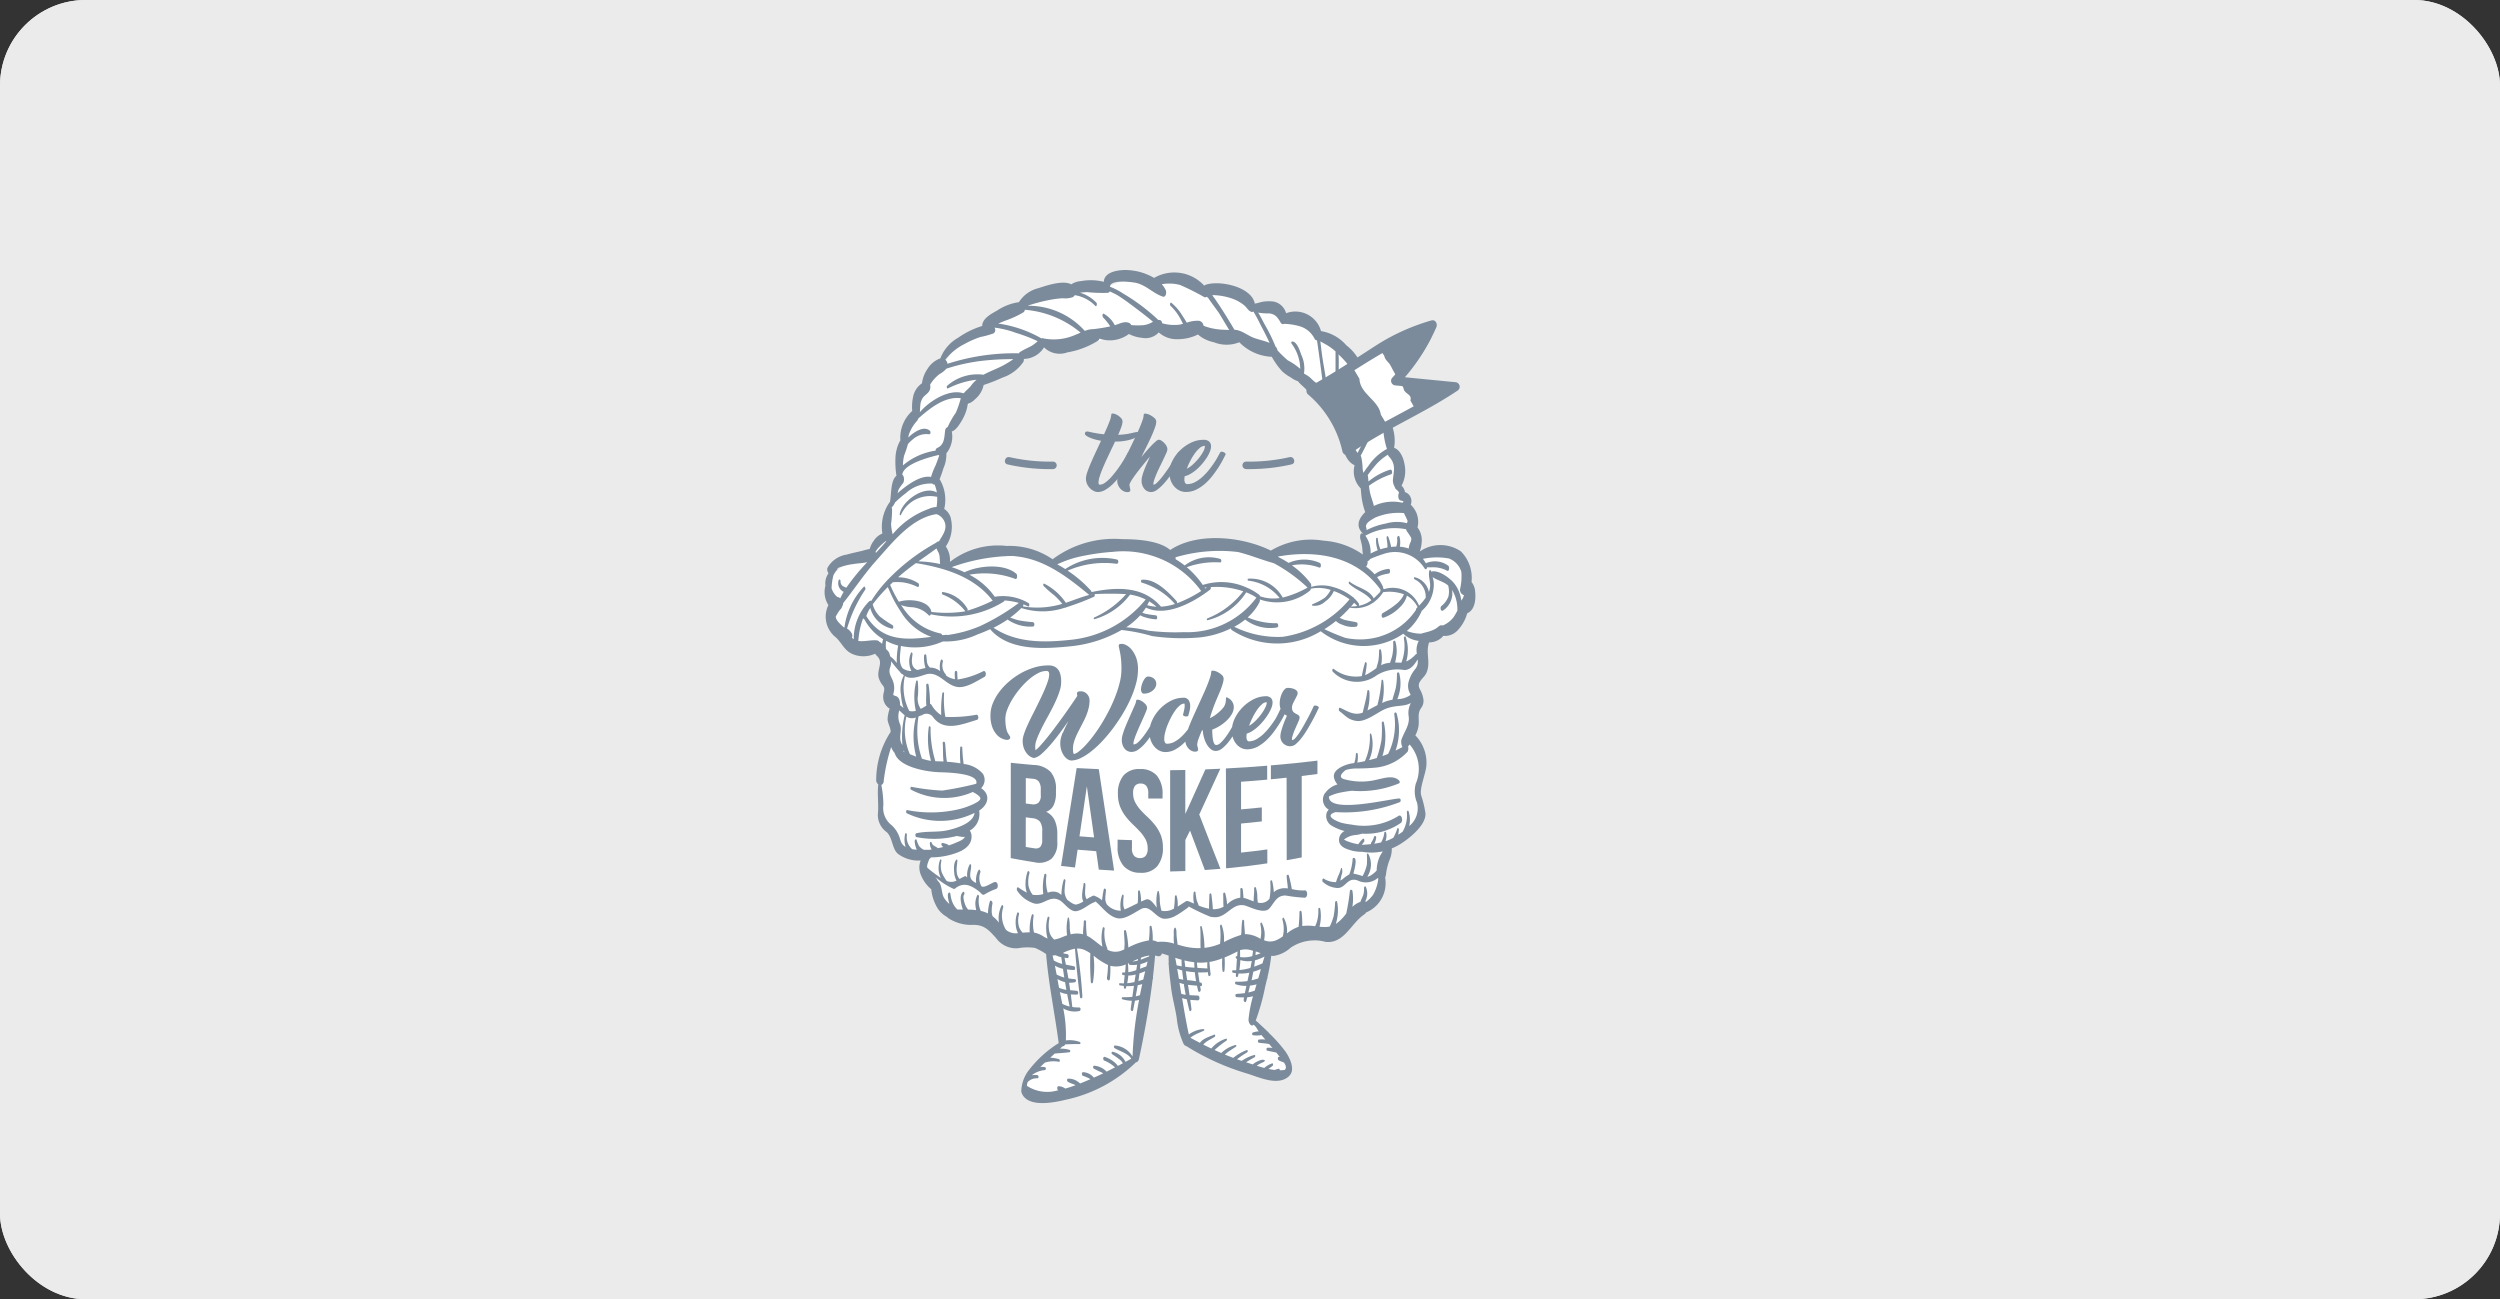 <svg height="90.941" viewBox="0 0 174.991 90.941" width="174.991" xmlns="http://www.w3.org/2000/svg" xmlns:xlink="http://www.w3.org/1999/xlink"><rect x="0" y="0" width="174.991" height="90.941" fill="#333333" stroke="none"/><clipPath id="a"><path d="m0 0h45.556v58.315h-45.556z"/></clipPath><clipPath id="b"><path d="m91.148 14.7a14.048 14.048 0 0 1 2.319 4.174c2.392-1.411 5.385-2.956 7.776-4.366l-4.178-.408a11.991 11.991 0 0 0 2.582-3.921c-3.714 1.158-5.741 3.089-8.5 4.52" transform="translate(-91.148 -10.18)"/></clipPath><g fill="#fff" opacity=".9" stroke="#fff"><rect height="90.941" rx="6" stroke="none" width="174.991"/><rect fill="none" height="89.941" rx="5.5" width="173.991" x=".5" y=".5"/></g><g clip-path="url(#a)" transform="translate(57.721 18.902)"><g fill="#fff"><path d="m44.834 21.321a1.609 1.609 0 0 0 -.922-.605c-.239-.027-1.935.577-2.093.38a5.778 5.778 0 0 1 -.274-1.933c.048-.316.274-1.057 0-1.132a4.469 4.469 0 0 1 -1.007-2.019c-.126-.66-.339-1.783-.392-2.335s.221-.638-.221-.96-1.125-2.634-1.357-2.95-.846-1.629-1.215-2.035-1.39-1.651-1.838-1.767-.673-.632-1.023-.654-1.214-.726-1.345-.726-2.647-.927-2.963-.969-1.444-1.147-1.93-1.208a1.932 1.932 0 0 0 -1.078.377 5.381 5.381 0 0 0 -3.447-.8c-1.777.158-1.559-.464-2.085-.359a16.83 16.83 0 0 0 -1.955.735c-.421.158-2.513-.113-2.881.247a7.207 7.207 0 0 1 -2.076.823 4.457 4.457 0 0 0 -2.032 1.054 2.855 2.855 0 0 1 -1.4 1.079 3.51 3.51 0 0 0 -1.928 1.019c-.447.638-.955 1.345-1.088 1.608a11.825 11.825 0 0 0 -1.191 1.657 3.333 3.333 0 0 0 -.314 1.263 16.16 16.16 0 0 1 -.8 1.894 5.608 5.608 0 0 0 -.368 2.342c.1.447-.066.605-.382 1.579a9.29 9.29 0 0 0 -.4 2.427c0 .332-.849 1.047-.849 1.047s-.348.735-.715.759a10.026 10.026 0 0 0 -1.435.38s-1.119.797-1.146 1.361-.217.728-.085.931.7.59.566.913a1.99 1.99 0 0 0 .267 1.82c.513.765.62 1.028 1.716 1.081s1.345.049 1.508.666-.109 1.748.1 2.406a11.37 11.37 0 0 1 .514 1.683c.158.8-.409 1.466-.011 2.074s.256.737.416.974.665 5.319 1.062 5.921a9.013 9.013 0 0 1 .773 2.031c.228.528.749 1.38 1.118 2.022s.493.885 1.309 1.088 1.933.1 2.354.706a2.311 2.311 0 0 0 1.836.947 3.143 3.143 0 0 1 1.588.395c.579.316.708.184 1.29 0s1.153-.415 1.521-.228a8.845 8.845 0 0 0 1.952 1.117c.8.219 1.388-.372 2.006-.557a4.607 4.607 0 0 1 1.507-.21 16.452 16.452 0 0 0 2.847.631c.69-.06 2.432-1.267 2.984-1.03a3.254 3.254 0 0 0 1.957.4c.711-.158 1.658-1.24 2.131-.991a3.27 3.27 0 0 0 2.308.105c.471-.312.362-.663 1.126-1.3s1.645-1.145 1.777-1.592a14.891 14.891 0 0 0 .32-1.662c.106-.648.3-.925.443-1.732s1.618-2.939 1.8-3.991-.092-4.065-.039-4.539a11.844 11.844 0 0 0 .21-2.141 5.034 5.034 0 0 1 .447-1.938 6.218 6.218 0 0 0 -.013-1.916 3.329 3.329 0 0 0 2.289-.957c.691-.921.434-.825.434-.825s.122-.385.385-1.464a2.981 2.981 0 0 0 -.566-2.416m-6.659-2.4c-.034.369 0 .6 0 1.074s-.018 1.014 0 1.1a3.071 3.071 0 0 1 -.175.6 10.424 10.424 0 0 0 -3.3-1.035c-2.473-.491-2.921.746-2.921.746a25.938 25.938 0 0 0 -3.973-1.131 4.23 4.23 0 0 0 -3.341 1.065 24.538 24.538 0 0 1 -2.886-.925c-1.28-.526-4.48.908-5.024 1.259s-1.169-.522-1.169-.522a14.051 14.051 0 0 1 -2.594-.285c-1.526-.3-3.726 1.2-3.877.906-.495-.978.14-2.2.054-2.413s.149-.429-.237-1.124a1.669 1.669 0 0 1 -.345-1.214c.035-.517-.274-.973-.076-1.71a6.889 6.889 0 0 0 .415-1.51 2.969 2.969 0 0 0 .243-.921 5.055 5.055 0 0 1 1.12-1.938c.6-.807.643-1.211 1.114-1.825s1.412-.526 1.728-.666.547-.514 1.32-1.2a3.76 3.76 0 0 1 1.393-.841c1.394.05.347.2.992.153s1.873-.588 2.188-.516a10.654 10.654 0 0 0 2.579-.58 6.527 6.527 0 0 1 2.245-.152 10.285 10.285 0 0 0 1.955-.117 12.175 12.175 0 0 0 1.42.552 2.612 2.612 0 0 0 1.72-.149 11.424 11.424 0 0 1 1.07.544 8.293 8.293 0 0 0 2 .561 8.084 8.084 0 0 0 1.059 1.2c.778.766 1.568 1.58 2.427 2.282a4.848 4.848 0 0 1 1.766 2.759 8.113 8.113 0 0 0 .818 2.175c.087.211.21.789.368 1.246a7.843 7.843 0 0 1 .228 1.526c.053.439-.263.649-.3 1.017" transform="translate(-.345 -1.002)"/><path d="m38.9 125.1c.03.017.532 3.017.754 4.385s.266 2.072.292 2.151-3.465 2.4-2.386 3.532 4.686-.73 5.728-1.21a4.4 4.4 0 0 0 1.849-1.552 4.033 4.033 0 0 0 .342-1.053l.814-6.325a7.491 7.491 0 0 1 -2.932.746c-.9-.178-1.868-1.29-2.239-1.31s-1.018.5-1.281.605a2.938 2.938 0 0 1 -.941.031" transform="translate(-23.272 -77.54)"/><path d="m64.142 125.618s.639 3.395.67 4.1a6.186 6.186 0 0 0 .333 1.8c.184.527 1.1 1.148 2.892 1.966s3.12 1.3 3.973 1.007.61-.429.426-1.007a10.357 10.357 0 0 0 -1.569-2.07 6.63 6.63 0 0 0 -.992-.823s.614-2.5.824-3.075a10.892 10.892 0 0 0 .36-1.7s-.752-.685-1.33-.608-1.491.444-2.337.655a3.048 3.048 0 0 1 -2.013-.083 3.013 3.013 0 0 0 -1.237-.166" transform="translate(-39.961 -78.005)"/><path d="m11.339 85.873a3.439 3.439 0 0 0 -.911 2.127c-.026 1.237-.257 2.032-.178 2.455s-.1 1.184.192 1.684.583.386.793.886.317 1.427 1.219 1.33 1.623.264 2.2-.067 1.245-.584 1.35-.82.159-.368-.118-.447-.027-.263.2-.447.593-.552.6-.816a4.2 4.2 0 0 0 0-.631c-.024.078.553.105.528-.395a1.348 1.348 0 0 0 -.528-.869s.375-.184.307-.527a1.2 1.2 0 0 0 -1.106-.912c-.671-.035-1.666-.245-2.313-.325a7.011 7.011 0 0 1 -1.805-.473c-.21-.132-.339-.789-.339-.789z" transform="translate(-6.376 -53.5)"/><path d="m98.934 86.28a1.708 1.708 0 0 1 .968 1.485 15.88 15.88 0 0 1 -.3 2.3c-.075.764.395 1.342.132 1.947s-.15.647-1.019 1.3a5.037 5.037 0 0 1 -2.662.968c-.777.033-1.751-.205-1.795-.416a.575.575 0 0 1 .3-.643 1.352 1.352 0 0 1 .658-.278 3.527 3.527 0 0 0 -.99-.246c-.434-.05-1.147-.69-.912-.874a1.685 1.685 0 0 0 .377-.432s-.57-.447-.549-.684.416-.5.416-.5l1.042-.407s-.813-.38-.745-.7.489-.492.489-.492a4.937 4.937 0 0 1 1.607-.234 2.421 2.421 0 0 0 1.789-.51c.551-.369.893-.632.893-.632s.538-.522.3-.958" transform="translate(-58.03 -53.754)"/></g><g fill="#7b8b9b"><path d="m45.532 22.461a1.235 1.235 0 0 0 -.251-.626 2.644 2.644 0 0 0 -.734-2.133 2.531 2.531 0 0 0 -2.887 0 2.52 2.52 0 0 0 .139-.779 1.464 1.464 0 0 0 -.3-.907 1.624 1.624 0 0 0 -.072-1.006 1.753 1.753 0 0 0 -.4-.583.687.687 0 0 0 -.013-.526.627.627 0 0 0 -.393-.357.747.747 0 0 0 -.239-.45 2.191 2.191 0 0 0 .2-1.538c-.057-.375-.3-.982-.72-1.109a3.034 3.034 0 0 0 -.889-2.685 2.955 2.955 0 0 0 -1.231-2.291.547.547 0 0 0 .035-.186 3.426 3.426 0 0 0 -1.261-2.019 2.976 2.976 0 0 0 -1.772-.993 1.86 1.86 0 0 0 -2.444-1.251 1.129 1.129 0 0 0 -.883-.818 2.646 2.646 0 0 0 -.651 0c-.209.017-.446.12-.656.144-.236-1.209-2.528-1.654-3.456-1.31a.219.219 0 0 0 -.083.056 2.833 2.833 0 0 0 -3.51-.543 4.025 4.025 0 0 0 -2.131-.551c-.613.024-1.367.214-1.387.824a3.725 3.725 0 0 0 -1.595-.049 1.406 1.406 0 0 0 -.687.225c-.587-.321-1.8.109-2.294.268a2.231 2.231 0 0 0 -1.367.98 3.7 3.7 0 0 0 -1.546.6c-.388.208-1.033.562-1.024 1.067a5.943 5.943 0 0 0 -1.681.82 2.832 2.832 0 0 0 -1.249 1.449 1.726 1.726 0 0 0 -.887.717 2.312 2.312 0 0 0 -.4 1.027 1.506 1.506 0 0 0 -.6.855 3.451 3.451 0 0 0 -.083 1.081 2.538 2.538 0 0 0 -.83 2.055 2.658 2.658 0 0 0 -.343 1.262 6.382 6.382 0 0 0 .07 1.22c-.412.32-.346 1.263-.452 1.82a2.661 2.661 0 0 0 -.313.539 2.989 2.989 0 0 0 -.22 1.684 1.274 1.274 0 0 0 -.6.5 1.675 1.675 0 0 0 -.286.581 4.233 4.233 0 0 0 -.521.129c-.368.084-.735.163-1.1.266a1.843 1.843 0 0 0 -1.347.945.487.487 0 0 0 .083.363 1.206 1.206 0 0 0 -.214.864 1.683 1.683 0 0 0 .207 1.36 1.835 1.835 0 0 0 .536 2.272c.415.4.582.9 1.134 1.148a1.962 1.962 0 0 0 1.6-.016.852.852 0 0 0 .116.144c.5.447 0 .921.128 1.52a1.524 1.524 0 0 0 .315.581c.182.242-.006.495.008.752a.945.945 0 0 0 .454.85 2.7 2.7 0 0 0 -.15.722c.008.323.232.6.212.91a6.155 6.155 0 0 0 -1.008 3.345.37.37 0 0 0 .147.32c-.081.633.03 1.377-.021 1.987a1.463 1.463 0 0 0 .617 1.362c.426.408.364 1.223.817 1.541a2.386 2.386 0 0 0 1.553.439 1.339 1.339 0 0 0 -.038.86 2.523 2.523 0 0 0 .781 1.156 3.135 3.135 0 0 0 .452 1.345 1.834 1.834 0 0 0 .664.6.227.227 0 0 0 .068.071 2.938 2.938 0 0 0 1.707.476c.806-.023 1.134.358 1.641.918a1.726 1.726 0 0 0 1.542.716 3.686 3.686 0 0 1 1.181-.022 4.254 4.254 0 0 1 .783.429c.17 2.072.606 4.149.876 6.2 0 .012.007.021.009.032a7.9 7.9 0 0 0 -2.067 1.863 2.523 2.523 0 0 0 -.551 1.4.551.551 0 0 0 .011.2c.388 1.086 2.25.706 3.074.508a10.046 10.046 0 0 0 4.939-2.629c.089-.006.176-.077.21-.236.386-1.8.729-3.687.956-5.557a.182.182 0 0 0 .02-.162q.09-.761.15-1.512a1.3 1.3 0 0 1 .164.035.236.236 0 0 0 .314-.186c.158.049.315.1.47.15 0 .176 0 .353.007.53a.067.067 0 0 0 0 .087c.029.535.1 1.07.162 1.6.084.73.293 1.44.4 2.167a5.788 5.788 0 0 0 .469 1.775c.058.116.126.165.192.171a17.17 17.17 0 0 0 4.327 1.947c.833.265 2.138.878 2.886.15a.156.156 0 0 0 .027-.041c.408-.408 0-1.258-.29-1.665a10.391 10.391 0 0 0 -1.117-1.263l-.047-.045a.1.1 0 0 0 -.018-.03c-.206-.2-.418-.4-.633-.594a2.769 2.769 0 0 0 -.268-.238 15.666 15.666 0 0 0 .664-2.38q.065-.265.127-.529a.2.2 0 0 0 .035-.148 12.208 12.208 0 0 0 .26-1.477 1.209 1.209 0 0 0 .2.006 2.371 2.371 0 0 0 1.168-.579 2.968 2.968 0 0 1 2.44-.4c1.318.137 1.788-1.332 2.726-1.938a.327.327 0 0 0 .1-.118 2.234 2.234 0 0 0 1.357-2.337.5.5 0 0 0 -.02-.119.6.6 0 0 0 .056-.173 4.394 4.394 0 0 1 .228-.986 2 2 0 0 0 .184-.875 3.97 3.97 0 0 0 .534-.265c.619-.368 1.9-1.361 1.82-2.21a7.266 7.266 0 0 0 -.3-1.24c-.129-.485.332-1.533.367-2.09a2.741 2.741 0 0 0 -.773-2.106 1.981 1.981 0 0 0 .236-.786c.028-.448-.1-.78.2-1.171a.844.844 0 0 0 .121-.617 1.985 1.985 0 0 0 -.235-.646c-.285-.521.287-.762.458-1.163.313-.73-.075-1.395.183-2.124a1.329 1.329 0 0 0 1-.456 1.23 1.23 0 0 0 1.065-.464 2.766 2.766 0 0 0 .6-1.114c.576-.254.619-1.052.55-1.587m-.874.55-.006.008v-.005m-.946-2.806a1.434 1.434 0 0 1 .867.935 3.892 3.892 0 0 1 -.092 1.219.4.4 0 0 0 .272.415c0 .013 0 .026-.008.039a.432.432 0 0 0 -.015.045c0 .012-.069.166-.016.056l-.047.1c-.024.036-.027.043-.011.021a.668.668 0 0 0 -.085.125 2.364 2.364 0 0 0 -.57-1.3c-.3-.328-1.046-.882-1.543-.734 0-.009 0-.018 0-.027-.014-.11-.1-.09-.138-.021v.029a.092.092 0 0 0 0 .023c-.066.349.1.683.066 1.047a1.57 1.57 0 0 1 -.083.372 1.345 1.345 0 0 0 -.997-1.034c-.063-.007-.059.128-.01.146a1.344 1.344 0 0 1 .782 1.294 4.217 4.217 0 0 1 -.467.551 1.981 1.981 0 0 0 -2.445-1.153c-.012-.035-.035-.058-.067-.026l-.012.013a.25.25 0 0 0 0-.159 3.143 3.143 0 0 0 -.415-.672c.088-.038.175-.085.262-.118a2.7 2.7 0 0 1 .547-.129c.148-.022.129-.351-.008-.327a1.923 1.923 0 0 0 -.967.377 4.489 4.489 0 0 0 -.6-.541.446.446 0 0 0 .1-.378.25.25 0 0 0 .177-.149 8.558 8.558 0 0 1 .895-.338 2.439 2.439 0 0 1 2.925 1c.083.114.162.015.183-.091.175.019.358 0 .531.008a2.048 2.048 0 0 1 .858.238c.157.085.181-.27.087-.348a1.575 1.575 0 0 0 -1.571-.175 2.731 2.731 0 0 0 -.206-.308 4.79 4.79 0 0 1 1.821-.025m-4.837 5.466a4.948 4.948 0 0 1 -2.413.091 15.407 15.407 0 0 1 -1.468-.608 7.954 7.954 0 0 0 .806-.574 1.125 1.125 0 0 0 .451.262 1.748 1.748 0 0 0 .965.138c.118-.023.146-.28.02-.309-.28-.065-.565-.1-.843-.172-.084-.023-.21-.09-.333-.138a8.5 8.5 0 0 0 .719-.714 2.174 2.174 0 0 0 1.642-.359c.022 0 .042-.014.057-.042a2.549 2.549 0 0 0 .627-.681 3 3 0 0 1 1.458.147c-.024.051-.047.1-.074.152a2.076 2.076 0 0 1 -.385.464 5.985 5.985 0 0 1 -1.03.7c-.11.069-.1.37.066.319a2.885 2.885 0 0 0 1.169-.761 1.619 1.619 0 0 0 .46-.78 1.867 1.867 0 0 1 .746.8l-.065.068a.222.222 0 0 0 -.046.131 4.618 4.618 0 0 1 -2.526 1.857m-30.3-.11a.09.09 0 0 0 -.044-.006l-.164.02h-.137a.139.139 0 0 0 -.1-.112 4.185 4.185 0 0 1 -2.636-1.794c-.046-.063-.09-.128-.134-.192a2.411 2.411 0 0 0 .749.147 1.769 1.769 0 0 1 1.168.55c.082.078.136.028.165-.054a6.885 6.885 0 0 0 5.1-.884.152.152 0 0 0 .063-.084 5.091 5.091 0 0 1 1 .171 15.257 15.257 0 0 1 -2.735 1.632 8.938 8.938 0 0 1 -2.292.62m-3.522 1.959a1.784 1.784 0 0 0 -.454-.468q-.027-.1-.057-.2a.554.554 0 0 0 -.187-.259l-.056-.075a2.751 2.751 0 0 1 .008-.554 4.049 4.049 0 0 0 .847.331 6.353 6.353 0 0 0 -.1 1.224m-2.13-3.289a2.348 2.348 0 0 1 .276-.566 2.038 2.038 0 0 0 1.53 1.452c.1.012.1-.2.038-.246a7.77 7.77 0 0 1 -.886-.6 1.854 1.854 0 0 1 -.509-.861 11.172 11.172 0 0 1 1.056-1.208c.041.1.088.195.124.28a8.6 8.6 0 0 0 .784 1.437 4.139 4.139 0 0 0 2.134 1.767c-1.765.232-3.438.325-4.547-1.455m1.854-2.368a4.166 4.166 0 0 1 .715.01 3.384 3.384 0 0 1 1.01.317c.112.055.143-.2.063-.254a2.62 2.62 0 0 0 -1.416-.42 14.494 14.494 0 0 1 1.248-.991c2.026.333 4.084.952 5.372 2.628a11.626 11.626 0 0 1 -1.765.7.184.184 0 0 0 0-.133 2.418 2.418 0 0 0 -1.731-1.172c-.075-.01-.07.153-.011.176a3.688 3.688 0 0 1 1.591 1.168c-.034.008-.067.018-.1.025a8.72 8.72 0 0 1 -2.283.024.278.278 0 0 0 -.008-.081c-.249-.768-1.627-.854-2.262-.629a9.1 9.1 0 0 1 -.456-.846q-.08-.167-.153-.337l.189-.183m3.057-2.365c.017.035.032.071.05.1a.37.37 0 0 0 .072.149.98.98 0 0 1 .079.229c.038.2.028.408.051.611a7.843 7.843 0 0 0 -1.521-.186c.423-.3.851-.6 1.269-.907m1.006-2.1a1.1 1.1 0 0 0 -.467-.662 2.808 2.808 0 0 0 -.293-2.036.382.382 0 0 0 -.034-.038 6.993 6.993 0 0 0 .262-.747 2.426 2.426 0 0 0 .215-1.072 1.865 1.865 0 0 0 .379-1.53c.305-.091.541-.5.69-.741a3.272 3.272 0 0 0 .438-1.194 1.258 1.258 0 0 0 .506-.327 1.756 1.756 0 0 0 .588-.956.3.3 0 0 0 0-.033 12.22 12.22 0 0 0 1.321-.518 2.89 2.89 0 0 0 1.467-1.1.441.441 0 0 0 .037-.208 1.7 1.7 0 0 0 1.41-.811 1.559 1.559 0 0 0 1.632.351 5.806 5.806 0 0 0 2.165-.831.357.357 0 0 0 .085-.131 2.23 2.23 0 0 0 2.06-.325 2.494 2.494 0 0 0 .921.269 1.252 1.252 0 0 0 1.168-.38 1.865 1.865 0 0 0 1.282.477 3.247 3.247 0 0 0 1.458-.327 2.511 2.511 0 0 0 1.121.54 2.391 2.391 0 0 0 1.777 0 3.389 3.389 0 0 0 2.274 1.018 5.446 5.446 0 0 0 .715 1.005 2.9 2.9 0 0 0 .62.441 1.674 1.674 0 0 0 .5.265c.183.242.448.421.664.676a2 2 0 0 0 .616.5c.156.086.313.207.477.288a1.863 1.863 0 0 0 .336.673 5.311 5.311 0 0 0 .517.545 3.152 3.152 0 0 0 .44.421 3.181 3.181 0 0 0 -.024 1.09c0 .024.008.05.012.075.1.564.362 1.384.921 1.606a1.709 1.709 0 0 0 .433 1.63c.005.091.012.181.023.265a5.165 5.165 0 0 0 .289 1.392c-.432.412-.7.965-.178 1.484l.012.01c0 .006-.006.013-.01.019s-.023-.013-.035-.019c-.1-.043-.143.109-.144.176.025-.052.025-.044 0 .027a.429.429 0 0 0 .014.176c.04.164.088.325.115.492.033.2.028.411.067.608a5.379 5.379 0 0 0 -2.75-.973 5.452 5.452 0 0 0 -3.694.693c-2.009-.992-5.143-1.313-7.047-.043-.8-.7-2.513-.758-3.36-.758a7.179 7.179 0 0 0 -4.871 1.408 5.343 5.343 0 0 0 -3.217-.933 5.467 5.467 0 0 0 -3.972 1.118 1.633 1.633 0 0 0 -.288-1.08 2.457 2.457 0 0 0 .353-1.961m-4.07 1.106a3.416 3.416 0 0 1 -.113-.717 8.257 8.257 0 0 0 .07-1.024.5.5 0 0 0 -.034-.126 1.146 1.146 0 0 0 .242-.359 7.862 7.862 0 0 1 .755-.65 2.585 2.585 0 0 1 1.851-.674.2.2 0 0 0 .152.077.181.181 0 0 0 .029 0 .328.328 0 0 0 .02.093 2.08 2.08 0 0 1 .118.457c-.881-.53-2.433.6-2.6 1.5-.011.061.062.141.092.056a2.228 2.228 0 0 1 2.454-1.265.072.072 0 0 0 .079-.011 3.776 3.776 0 0 1 -.044.735 1.326 1.326 0 0 0 -.552.137 5.862 5.862 0 0 0 -2.521 1.771m.433-3.16a3.035 3.035 0 0 1 .305-.428c.079-.129.091-.475-.066-.582.083-.75 1.87-1.222 2.528-1.377.02.007.041.014.06.019-.067.237-.171.483-.25.695a5.08 5.08 0 0 0 -.324.821c-.7-.131-1.566.5-2.039.88-.1.079-.2.166-.3.259a1.9 1.9 0 0 1 .083-.287m34.23-2.411a.41.41 0 0 0 .074.126c.5.54.352.959.281 1.623a.87.87 0 0 0 .13.507.244.244 0 0 0 .056.127c.06.058.126.109.18.173l.042.06.027.045c-.089.128-.09.5.11.547a1.083 1.083 0 0 1 .206.066h.011a.2.2 0 0 0 -.085.093 3.065 3.065 0 0 0 -2.007.221c-.061-.258-.159-.512-.228-.761a4.393 4.393 0 0 1 -.119-.651 5.544 5.544 0 0 1 1.543-.8c.134-.045.09-.378-.067-.324a4.466 4.466 0 0 0 -1.508.824c-.011-.119-.021-.237-.034-.357a.385.385 0 0 0 -.022-.086c.126-.178.259-.351.4-.516a3.7 3.7 0 0 1 1.012-.914m.841 6.439a1.649 1.649 0 0 0 -.017-.662c-.043-.184-.192-.063-.174.078a1.318 1.318 0 0 1 -.064.576 3.268 3.268 0 0 0 -.36.024 1.734 1.734 0 0 0 -.051-.244 3.394 3.394 0 0 0 -.149-.469c-.037-.091-.12-.023-.115.05.012.156.041.311.056.467.008.072 0 .156.009.235-.137.026-.274.057-.414.1l-.087.028a.064.064 0 0 0 0-.008 2.458 2.458 0 0 1 -.176-.717c-.009-.115-.117-.111-.123 0a1.994 1.994 0 0 0 .114.79 4.627 4.627 0 0 0 -.5.231 1.908 1.908 0 0 0 -.367-1.247 4.2 4.2 0 0 1 2.856-.454.444.444 0 0 0 .054.145 4.221 4.221 0 0 1 .292.445.256.256 0 0 1 .007.167v.025s-.007.019-.013.038a1.4 1.4 0 0 1 -.066.162 1.041 1.041 0 0 0 -.09.369 2.392 2.392 0 0 0 -.618-.129m-1.369 3.02a.138.138 0 0 0 .024.023.1.1 0 0 0 -.029.109 6.369 6.369 0 0 1 -.463.462c-.32-.636-1.154-.736-1.676-1.161-.069-.056-.093.1-.049.138.475.453 1.169.624 1.564 1.154a2.388 2.388 0 0 1 -.256.169 2.13 2.13 0 0 1 -.619.218.19.19 0 0 0 -.008-.158 2.139 2.139 0 0 0 -.346-.388.137.137 0 0 0 -.087-.074 3.694 3.694 0 0 0 -1.351-.686 2.679 2.679 0 0 0 -1.554-.01.331.331 0 0 0 -.022-.239 5.909 5.909 0 0 0 -1.318-1.273 3.56 3.56 0 0 1 1.9.151c.146.068.17-.259.05-.322a2.686 2.686 0 0 0 -2.184 0 7.487 7.487 0 0 0 -.742-.423c0-.008 0-.016 0-.023 2.661-.475 5.49-.041 7.181 2.328m-1.853.914a3.031 3.031 0 0 1 .224.221 3.382 3.382 0 0 1 -.442.038c.074-.085.147-.171.219-.259m-5-.375a2.569 2.569 0 0 0 -2.409-1.316c-.061.008-.058.132 0 .138a3.257 3.257 0 0 1 2.195 1.216 2.881 2.881 0 0 1 -1.374-.124.131.131 0 0 0 -.04-.086 3.75 3.75 0 0 0 -.859-.507.037.037 0 0 0 -.037-.016 4.275 4.275 0 0 0 -3.069-.182 6.18 6.18 0 0 0 -1.122-1.243 5.819 5.819 0 0 1 2.338-.334c.106 0 .1-.21.015-.243a2.8 2.8 0 0 0 -2.5.456 6.034 6.034 0 0 0 -.631-.436.483.483 0 0 0 -.015-.134 10.818 10.818 0 0 1 4.3-.381c.03 0 .059.009.089.012.845.209 1.638.541 2.5.781a11.008 11.008 0 0 1 2.36 1.706 7.035 7.035 0 0 1 -1.744.7m-7.419.251c-.589-.639-1.473-1.577-2.429-1.5-.076 0-.1.188 0 .206a4.905 4.905 0 0 1 2.308 1.49 3.852 3.852 0 0 1 -.981.189.061.061 0 0 0 -.007-.014c-1.247-1.447-3.121-1.367-4.852-1.009a.2.2 0 0 0 -.04-.1 8.7 8.7 0 0 0 -1.631-1.4 6.482 6.482 0 0 1 3.422-.48c.146.026.168-.257.046-.293a4.69 4.69 0 0 0 -3.633.662q-.275-.175-.564-.333a7.784 7.784 0 0 1 1.94-.61 14.824 14.824 0 0 1 1.945-.259 6.733 6.733 0 0 1 6.192 2.74 8.993 8.993 0 0 1 -1.69.858.2.2 0 0 0 -.031-.149m-1.926.012a3.845 3.845 0 0 1 .52.377 2.785 2.785 0 0 1 -.647-.107c.042-.079.085-.156.12-.238a.142.142 0 0 0 .008-.032m-5.828.1a4.015 4.015 0 0 0 -1.509-1.335c-.072-.036-.086.116-.054.152a7.746 7.746 0 0 0 .729.644 4.771 4.771 0 0 1 .587.616 6.034 6.034 0 0 1 -2.755.178.319.319 0 0 0 .031-.145 3.282 3.282 0 0 1 .319.147c.1.052.127-.177.056-.224a3.507 3.507 0 0 0 -2.378-.452 4.894 4.894 0 0 0 -1.78-1.543 6.153 6.153 0 0 1 3.2.288c.166.083.179-.274.089-.354-.844-.734-2.624-.59-3.625-.106a7.717 7.717 0 0 0 -.9-.359 13.239 13.239 0 0 1 4.228-.783c2.154.135 3.8 1.412 5.4 2.728-.553.149-1.087.365-1.63.549m21.609-5.945a4.155 4.155 0 0 1 2.052-.331c.083.186.184.368.256.551a.038.038 0 0 0 0 .008c-.018.052-.034.1-.048.149a2.775 2.775 0 0 0 -1.484.024 4.766 4.766 0 0 0 -1.341.46c0-.011 0-.022 0-.033a.212.212 0 0 0 -.005-.052v.006c-.007-.041-.019-.082-.029-.125-.075-.294.378-.521.606-.656m-19.827 5.338h.082l-.089.021c0-.007 0-.013.007-.02m7.953-.388c-.014-.022-.03-.043-.044-.065l.174-.018zm-13.833 2.166a2.8 2.8 0 0 0 1.783.492c.141-.015.127-.29-.008-.308a9.134 9.134 0 0 1 -.985-.127c-.206-.05-.4-.125-.6-.192a7.134 7.134 0 0 0 .786-.668 4.848 4.848 0 0 0 3.058-.031c.032.022.06.008.081-.023a16.8 16.8 0 0 0 1.949-.743c.05-.021.058-.133.025-.178a21.172 21.172 0 0 1 2.215 0 6.582 6.582 0 0 1 -2.239 1.64c-.047.019-.033.134.024.116a4.763 4.763 0 0 0 2.49-1.721 3.646 3.646 0 0 1 1.093.341 7.763 7.763 0 0 1 -5.182 2.816c-1.912.208-3.834.246-5.47-.836a8.211 8.211 0 0 0 .984-.575m9.286-.3a1.4 1.4 0 0 0 .376.152 3.061 3.061 0 0 0 .724.131c.121.011.117-.264-.007-.277-.227-.025-.454-.058-.678-.1-.068-.014-.17-.054-.269-.081a3.6 3.6 0 0 0 .255-.363c1.437.7 3.38-.4 4.506-1.268a.176.176 0 0 0 .029-.164 5.741 5.741 0 0 1 2.277.292 5.893 5.893 0 0 1 -2.52 1.9c-.044.015-.037.135.015.125a4.511 4.511 0 0 0 2.712-1.952 5.076 5.076 0 0 1 .558.265c.052.037.1.073.156.105a6.029 6.029 0 0 1 -5.083 2.416 15.092 15.092 0 0 1 -2.5-.107 9.244 9.244 0 0 0 -1.532-.233 5.151 5.151 0 0 0 .983-.841m7.343.3a2.873 2.873 0 0 0 2.219.555c.135-.011.125-.288-.007-.3a4.925 4.925 0 0 1 -2.035-.408 3.5 3.5 0 0 0 .833-1.076.318.318 0 0 0 .015-.18 3.641 3.641 0 0 0 3.523-.627.14.14 0 0 0 .04-.123 2.7 2.7 0 0 1 1.4.086c-.019.034-.038.068-.058.1a1.863 1.863 0 0 1 -.352.445 4.4 4.4 0 0 1 -.87.454c-.028.017-.034.083 0 .1a1.052 1.052 0 0 0 .89-.284 1.74 1.74 0 0 0 .61-.739 4.571 4.571 0 0 1 1.1.581 7.527 7.527 0 0 1 -4.686 2.624 6.944 6.944 0 0 1 -3.382-.7 5.235 5.235 0 0 0 .763-.509m9.922-11.94a3.666 3.666 0 0 0 -1.313 1.207 3.966 3.966 0 0 0 -.329.468 1.191 1.191 0 0 1 -.06-.3 4.418 4.418 0 0 0 -.1-.827.333.333 0 0 0 -.041-.072 16.342 16.342 0 0 0 1.139-2.54 3.4 3.4 0 0 1 .461.89 5.657 5.657 0 0 0 .244 1.176m-1.322-3.778a3.815 3.815 0 0 1 .387 1.118.474.474 0 0 0 .02.2c.019.047.041.092.064.138-.1.278-.207.55-.327.82-.268.6-.585 1.184-.875 1.778a3.656 3.656 0 0 1 -.489-.933 1.918 1.918 0 0 1 -.046-.265c.16-.219.3-.453.44-.665a3.677 3.677 0 0 0 .574-1.4c.014-.086-.1-.206-.132-.08a4.42 4.42 0 0 1 -.591 1.267c-.092.141-.2.277-.3.411.015-.275.052-.55.054-.829 0-.007 0-.015 0-.022a19.241 19.241 0 0 0 .573-2.5c.213.326.439.642.651.969m-2.281-3.05v.025.477.826c0 .209.222.2.222-.006 0-.369.017-.752-.014-1.125q.117.113.23.228a7.265 7.265 0 0 1 .721.87 4.175 4.175 0 0 0 .344.472c-.211.865-.394 1.733-.632 2.59a.122.122 0 0 0 -.06.035c-.017.017-.03.039-.046.057a1.742 1.742 0 0 0 -.374-.415 3.667 3.667 0 0 0 .1-1.685c-.027-.14-.144-.047-.132.059a3.525 3.525 0 0 1 -.178 1.459l-.042-.041a1.808 1.808 0 0 1 -.6-.741.84.84 0 0 0 -.089-.3.057.057 0 0 1 0-.009.21.21 0 0 0 -.024-.066c-.058-.611-.165-1.215-.27-1.822-.092-.53-.157-1.063-.217-1.6.188.113.388.208.573.329a4.2 4.2 0 0 1 .5.384m-4.734-2.677c.459.017.627.231.848.589a.213.213 0 0 0 .068.1.143.143 0 0 0 .2.048 4.3 4.3 0 0 1 1.2.2 1.682 1.682 0 0 1 .932.832.22.22 0 0 0 .178.129c.159 1.074.3 2.155.438 3.235-.156-.1-.339-.17-.495-.266-.215-.131-.366-.346-.58-.487-.089-.058-.182-.111-.276-.165a2.26 2.26 0 0 0 -.193-1.325c-.077-.222-.307-.95-.644-.913-.069.008-.058.115-.023.152a3.062 3.062 0 0 1 .6 1.759 4.545 4.545 0 0 0 -.878-.6 8.117 8.117 0 0 1 -.72-.7.423.423 0 0 0 -.12-.251l-.013-.01a11.8 11.8 0 0 0 -.75-1.532c-.137-.253-.288-.561-.466-.853a.493.493 0 0 0 .1.025 5.489 5.489 0 0 0 .593.043m-2.508-1.039a2.773 2.773 0 0 1 .85.479c.173.141.273.382.493.447a.15.15 0 0 0 .138-.02c.241.381.44.814.614 1.141.183.345.357.7.52 1.054-.345-.148-.728-.22-1.082-.348-.466-.169-.873-.553-1.379-.573-.4-.679-.814-1.354-1.258-2.006-.019-.028-.136-.206-.279-.388 0-.01 0-.021 0-.032a4.421 4.421 0 0 1 1.383.246m-6.799-1.117c.763.151 1.246.746 1.936.975.233.078.273-.307.211-.444a1.687 1.687 0 0 0 -.278-.421 2.852 2.852 0 0 1 1.27.048 16.683 16.683 0 0 1 1.7.852.157.157 0 0 0 .168-.022.72.72 0 0 0 .1.069c.268.4.7.969.759 1.061.245.394.475.8.722 1.194-.253-.013-.51-.012-.747-.042a4.092 4.092 0 0 1 -1.051-.253.39.39 0 0 0 -.294-.345 2.129 2.129 0 0 0 -.878.13c-.11-.194-.239-.383-.353-.564a3.329 3.329 0 0 0 -.716-.82c-.1-.078-.135.136-.07.2a3.649 3.649 0 0 1 .705.932c.058.1.112.218.168.332a2.7 2.7 0 0 1 -.27.061 3.061 3.061 0 0 1 -1.184-.1c-.02-.122-.079-.233-.207-.231-.021 0-.04 0-.06.006a13.517 13.517 0 0 0 -2.442-1.84 4.6 4.6 0 0 0 -.951-.494.339.339 0 0 0 .013-.043c.079-.464 1.461-.294 1.748-.237m-6.205 1.252a7.361 7.361 0 0 1 1.137-.165 1.586 1.586 0 0 0 .712-.078.368.368 0 0 0 .133-.138 2.531 2.531 0 0 1 1.437.749c.1.093.148-.15.079-.22a2.554 2.554 0 0 0 -1.144-.7 4.417 4.417 0 0 1 .5-.041 10.46 10.46 0 0 0 1.448.049.187.187 0 0 0 .135-.1c.21.1.483.233.5.245.433.267.843.575 1.249.88.426.319.86.65 1.272 1a1.652 1.652 0 0 1 -.666.238 4.977 4.977 0 0 1 -.859-.006.282.282 0 0 0 -.147-.153c-.338-.137-.666.063-1 .164a1.943 1.943 0 0 0 -.763-.8c-.124-.061-.112.192-.062.246a4.381 4.381 0 0 1 .5.623l.014.009a10.67 10.67 0 0 1 -1.132.188.124.124 0 0 0 -.017.006 1.6 1.6 0 0 0 -.639.126 5.291 5.291 0 0 0 -3.998-1.761c.047-.018.093-.038.142-.054a11.79 11.79 0 0 1 1.168-.31m-1.613.83a.3.3 0 0 0 .106-.185 6.945 6.945 0 0 1 3.9 1.6c-.133.058-.26.115-.376.159a3.714 3.714 0 0 1 -2.141.26.169.169 0 0 0 -.053 0 .153.153 0 0 0 -.17-.014 8.494 8.494 0 0 0 -3.025-1.04c.165-.071.324-.134.438-.183a6.786 6.786 0 0 0 1.318-.6m-4.123 2.217a6.43 6.43 0 0 1 1.115-.491 6.4 6.4 0 0 0 .928-.257.289.289 0 0 0 .064-.4 6.47 6.47 0 0 1 1.51.37 10.386 10.386 0 0 1 1.51.58 2.834 2.834 0 0 1 -.412.318c-.276.157-.572.27-.836.448a.218.218 0 0 0 -.066.081 15.112 15.112 0 0 0 -4.998.733.481.481 0 0 0 -.154-.289 4.008 4.008 0 0 1 1.339-1.093m-2.937 3.8c.138-.219.374-.311.5-.553a.582.582 0 0 0 .033-.4 2.6 2.6 0 0 1 .664-.745 1.819 1.819 0 0 0 .483-.382c.14-.043.279-.087.42-.128a13.129 13.129 0 0 1 1.881-.395 18.211 18.211 0 0 1 2.378-.139 6.25 6.25 0 0 1 -1.07.616c-.333.153-.689.291-1.013.474a3.2 3.2 0 0 0 -2.545.772c-.058.04-.03.223.056.185a5.9 5.9 0 0 1 2-.609 2.333 2.333 0 0 0 -.412.454c-.143.165-.327.305-.467.474a.155.155 0 0 0 -.044.024c-.961-.328-2.345.496-3.047 1.322.015-.157.018-.317.031-.467a1.09 1.09 0 0 1 .152-.5m-.423 1.617a.248.248 0 0 0 .059-.062.861.861 0 0 0 .083-.156c.8-.705 1.858-1.563 2.966-1.409a7.948 7.948 0 0 1 -.345 1.007 5.831 5.831 0 0 0 -.575 1.009.285.285 0 0 0 -.177.243c-.066.479-.037 1-.561 1.223a.211.211 0 0 0 -.111.187 4.542 4.542 0 0 0 -2.283 1.032 3.043 3.043 0 0 1 .086-.695 7.756 7.756 0 0 0 .265-.8 2.651 2.651 0 0 1 .368-.349 1.406 1.406 0 0 1 1.1-.336c.127.023.14-.189.063-.251-.4-.327-.952.018-1.289.283a2.187 2.187 0 0 0 -.217.2c.009-.057.018-.114.029-.17a2.69 2.69 0 0 1 .539-.95m-2.7 8.878a4.05 4.05 0 0 1 .563-.517l.025.025c-.2.227-.392.444-.563.633l-.158.173a.474.474 0 0 0 -.028-.077 2.066 2.066 0 0 1 .16-.237m-1.666 1.089c.264-.045.618-.052.928-.127a14.74 14.74 0 0 0 -1.465 1.785.948.948 0 0 1 -.269-.125.4.4 0 0 1 -.138-.343c0-.08-.1-.157-.132-.051a.667.667 0 0 0 .353.813c-.09.151-.171.3-.244.459a.311.311 0 0 0 -.19-.1h-.013a1.327 1.327 0 0 1 -.4-.6 3.813 3.813 0 0 1 .139-.952 2.408 2.408 0 0 1 .264-.386.156.156 0 0 0 .022-.084 4.6 4.6 0 0 1 1.148-.289m-.15 5.155a.344.344 0 0 0 .013-.239.822.822 0 0 0 -.355-.39 9.569 9.569 0 0 1 1.269-2.719c.051-.067-.011-.288-.106-.2a5.135 5.135 0 0 0 -1.345 2.841l-.056-.018c-.264-.244-.535-.484-.555-.74a3.686 3.686 0 0 1 .31-.494.379.379 0 0 0 .135-.21c.019-.033.036-.065.05-.1a.334.334 0 0 0 .022-.138c.779-.976 1.462-2.025 2.3-2.96 1.107-1.23 2.479-3.023 4.235-3.274a.925.925 0 0 1 .6.633c.132.492-.2.87-.422 1.274a.3.3 0 0 0 -.1.015.162.162 0 0 0 -.083.068 14.144 14.144 0 0 0 -3.423 2.623.067.067 0 0 0 -.035.039 9.048 9.048 0 0 0 -1.1 1.422.054.054 0 0 0 -.032 0l-.033-.018c-.019-.011-.028.007-.031.028a.049.049 0 0 0 -.052.018 3.718 3.718 0 0 0 -1.079 2.654.679.679 0 0 1 -.13-.115m.45.233a5.726 5.726 0 0 1 .342-1.61.1.1 0 0 0 .047.086l.041.02a3.592 3.592 0 0 0 1.307 1.382 1.84 1.84 0 0 0 -.072.331.614.614 0 0 0 -.192-.15.264.264 0 0 0 -.188-.1c-.383-.042-.88.106-1.283.042m2.24 1.815a.963.963 0 0 0 .049-.394c.193.243.374.482.589.705a.962.962 0 0 0 .134.159.09.09 0 0 0 .062.029c.04.035.081.071.123.106a.04.04 0 0 0 -.029.02 2.137 2.137 0 0 0 -.181 1.332 3.539 3.539 0 0 0 .177.921c-.08-.061-.164-.131-.246-.205 0-.04 0-.081 0-.122-.009-.175-.072-.429-.263-.495-.308-.106-.2-.07-.156-.4a1.466 1.466 0 0 0 -.02-.47c-.1-.479-.431-.661-.242-1.186m1.005 3.394a6.108 6.108 0 0 0 -.154 2.082c-.361-.519.048-1.029-.2-1.532a1.352 1.352 0 0 1 -.02-.9c.122.124.251.239.377.345m-.065 2.454c.014.044.028.087.044.129l-.055-.018a.884.884 0 0 0 .011-.11m.428.267a4.2 4.2 0 0 1 -.247-2.631.726.726 0 0 0 .663.062 5.492 5.492 0 0 0 .028 2.743zm-.668 6.012a2.084 2.084 0 0 0 -.587-1.022 1.524 1.524 0 0 1 -.6-1.437 7.662 7.662 0 0 0 -.142-1.4.282.282 0 0 0 .164-.268 12.083 12.083 0 0 1 .524-2.385 1.152 1.152 0 0 0 .241.412c.285 1 2.25 1.323 3.112 1.35.555.018 2.838.062 2.6.809a23.278 23.278 0 0 1 -2.382.477 15.133 15.133 0 0 1 -2.155-.265c-.085-.007-.087.17-.031.2a4.96 4.96 0 0 0 4.336.159.163.163 0 0 0 .03.022c.665.375.646.516-.008.837a5.638 5.638 0 0 1 -1.057.364 8.623 8.623 0 0 1 -3.566.049c-.091-.015-.091.184-.034.219a5.424 5.424 0 0 0 4.747-.021c-.09.735-1.309 1.086-1.907 1.217-.714.155-1.454.039-2.165.207-.1.023-.083.246.007.269a6.362 6.362 0 0 0 2.84-.083.153.153 0 0 0 .055.019c.073.006.475.1.5.019-.067.234-.445.352-.642.439a5.344 5.344 0 0 1 -.5.19.124.124 0 0 0 -.044-.058 1.481 1.481 0 0 0 -.378-.116c-.089-.027-.1.129-.062.177a1.157 1.157 0 0 0 .1.107c-.075.018-.151.037-.227.052l-.144.029c-.138-.133-.367-.16-.428-.371-.032-.113-.133-.075-.133.031a.8.8 0 0 0 .128.426l-.184.034a.175.175 0 0 0 -.053-.009c-.092 0-.2 0-.307 0a.836.836 0 0 1 -.345-.278 1.916 1.916 0 0 1 -.16-.4c-.04-.113-.143-.024-.138.061a1.479 1.479 0 0 0 .147.61 2.818 2.818 0 0 1 -.322-.034 1.113 1.113 0 0 1 -.371-1c.009-.076-.089-.19-.121-.074a1.718 1.718 0 0 0 .032.919.745.745 0 0 1 -.366-.5m11.165 10.654a1.776 1.776 0 0 0 .507.143c.055.292.115.582.177.871a2.207 2.207 0 0 1 -.518-.186c-.054-.277-.111-.552-.167-.828m-.059-.3q-.059-.306-.113-.61a1.954 1.954 0 0 0 .534.22c.029.179.06.358.092.536a1.753 1.753 0 0 1 -.513-.146m-.171-.927c-.038-.206-.078-.412-.12-.616a1.909 1.909 0 0 0 .564.216c.031.2.06.409.092.613a2.635 2.635 0 0 1 -.536-.213m-.2-.99q-.04-.17-.086-.339a1.368 1.368 0 0 0 .213-.021 1.86 1.86 0 0 0 .4.138c.021.156.044.312.067.468a2 2 0 0 1 -.6-.247m5.516 6.719a1.578 1.578 0 0 0 -1.231-.76c-.075 0-.08.149-.028.181.348.214.941.362 1.173.745l-.4.219a1.323 1.323 0 0 0 -.9-.706c-.084-.015-.1.127-.042.169a6.972 6.972 0 0 1 .59.423 1.09 1.09 0 0 1 .169.212l-.36.189a.829.829 0 0 0 -.107-.142 1.99 1.99 0 0 0 -.806-.492c-.127-.04-.135.208-.04.255a2.484 2.484 0 0 1 .76.478q-.291.15-.585.3c-.021-.022-.043-.043-.067-.064a1.35 1.35 0 0 0 -.811-.353c-.083 0-.087.161-.031.2a5.773 5.773 0 0 0 .541.264c.043.022.086.046.127.072q-.325.156-.653.3a1.037 1.037 0 0 0 -.757-.382c-.111 0-.1.221-.017.254a2.989 2.989 0 0 1 .5.214c.011.006.02.016.03.023q-.357.154-.719.3a.949.949 0 0 0 -.135-.108 1.107 1.107 0 0 0 -.709-.229c-.1.014-.083.177-.014.218.162.1.363.153.543.237l-.133.05c-.176.063-.376.128-.591.188a.821.821 0 0 0 -.473-.165c-.118 0-.114.242-.018.275h.014a2.588 2.588 0 0 1 -2.208-.3.768.768 0 0 1 .067-.291c.067-.048.133-.095.2-.136a.886.886 0 0 1 .472-.1c.1 0 .09-.207-.005-.222a.992.992 0 0 0 -.381.011l.031-.037a1.706 1.706 0 0 1 .871-.328c.1-.007.085-.2 0-.208a1.519 1.519 0 0 0 -.317-.012c.056-.054.109-.1.153-.147s.11-.1.164-.156a2.069 2.069 0 0 1 .987-.057c.075.011.077-.163.012-.182a2.731 2.731 0 0 0 -.624-.108l.318-.286c.342-.034.693-.046 1.031-.094.065-.009.071-.141.01-.16a1.911 1.911 0 0 0 -.671-.086c.054-.052.106-.106.159-.159a.237.237 0 0 0 .206-.146.068.068 0 0 0 .017 0c.334-.009.664-.03 1-.018.063 0 .058-.126.009-.144a2.031 2.031 0 0 0 -.984-.114 9.313 9.313 0 0 0 -.182-2.24 1.565 1.565 0 0 0 1.135.181c.1-.023.107-.246-.006-.245a3.05 3.05 0 0 1 -.495-.035q-.048-.44-.107-.881c.15.01.3.012.434.013.119 0 .107-.249-.007-.263-.149-.018-.307-.03-.467-.044-.025-.176-.054-.352-.081-.527a1.461 1.461 0 0 0 .415-.032c.091-.021.094-.207-.005-.214a4.088 4.088 0 0 1 -.456-.056c-.035-.21-.073-.418-.112-.628a4.618 4.618 0 0 0 .5.044c.107 0 .11-.233.016-.257-.19-.047-.388-.081-.582-.121-.031-.161-.06-.322-.093-.482.067.01.135.019.2.026.112.012.119-.253.018-.273l-.288-.054c0-.018-.008-.035-.012-.052a3.446 3.446 0 0 1 .813-.279c.091 1.132.2 2.265.356 3.389.02.145.168.086.163-.038a32.123 32.123 0 0 0 -.378-3.363 1.2 1.2 0 0 1 .546.11 2.72 2.72 0 0 1 .389.222 18.146 18.146 0 0 0 .036 2.022c.015.11.132.1.149 0a7 7 0 0 0 .042-1.857 4.745 4.745 0 0 0 1.01.655 8.132 8.132 0 0 1 -.073.887c-.028.171.178.291.207.08a7.069 7.069 0 0 0 .03-.911 1.694 1.694 0 0 0 1.074-.093c-.006.188-.023.375-.045.562-.051 0-.1 0-.154 0-.07-.005-.073.154-.011.17s.095.021.142.028c-.023.187-.044.375-.056.564a2.7 2.7 0 0 1 -.285-.015c-.061-.007-.066.138-.009.149.1.02.192.035.289.045v.093c0 .088.1.168.142.055.016-.044.028-.091.042-.138a3.183 3.183 0 0 0 .523-.018q-.059.386-.114.772c-.226.024-.458.025-.694.028-.059 0-.06.125-.009.14a2.643 2.643 0 0 0 .667.107c-.025.188-.052.375-.075.563-.017.139.137.243.171.067q.062-.318.124-.639a1.44 1.44 0 0 0 .289-.057 25.605 25.605 0 0 0 -.457 3.953m1.172-7.054c-.006.021-.012.042-.017.063-.2.073-.385.157-.577.226 0-.044.006-.088.008-.133a2.345 2.345 0 0 1 .586-.156m-.651 2.769a1.94 1.94 0 0 1 -.3.087q.074-.387.14-.778c.107-.021.212-.048.317-.08q-.085.384-.161.771m-.817-1.367a2.16 2.16 0 0 0 .518-.072c-.028.176-.055.351-.083.527a3.621 3.621 0 0 1 -.51.079 3.727 3.727 0 0 0 .075-.534m.785-.15c.135-.045.269-.1.4-.15-.047.193-.093.385-.137.579-.113.038-.226.073-.34.106q.042-.267.076-.535m.485-.489c-.152.049-.3.107-.447.164.011-.109.023-.218.032-.326a2.441 2.441 0 0 0 .5-.183c-.03.115-.06.23-.088.345m-.6-.412a1.829 1.829 0 0 1 -.374.065c.131-.062.261-.123.392-.181zm-.635.184c0 .055.03.109.078.116a2.011 2.011 0 0 0 .51-.007c-.02.126-.04.252-.06.378a2.932 2.932 0 0 1 -.557.144 5.051 5.051 0 0 0 -.028-.607zm3.7-.243v.187c0 .092.008.184.015.277q-.181-.029-.361-.071c-.032-.175-.063-.349-.1-.524.146.046.293.09.438.13m1.814.177a4.318 4.318 0 0 0 0 .453.077.077 0 0 0 -.044-.018c-.219-.014-.436-.024-.651-.037-.014-.126-.029-.251-.041-.376a3.783 3.783 0 0 0 .733-.021m-.916 0c0 .127.007.254.015.381-.216-.014-.431-.034-.645-.061-.02-.148-.037-.3-.055-.445a5.378 5.378 0 0 0 .685.125m.041.7c.021.211.05.423.086.632a5.606 5.606 0 0 0 -.622-.08q-.048-.314-.093-.63a5.1 5.1 0 0 0 .63.078m-.892-.133c.015.13.031.261.046.391.011.088.024.176.036.264a2.629 2.629 0 0 1 -.306-.06c-.039-.234-.078-.468-.12-.7a3.588 3.588 0 0 0 .343.107m-.179.869a2.124 2.124 0 0 0 .3.09q.058.377.132.75a1.944 1.944 0 0 1 -.31-.068q-.063-.386-.125-.771m7.02 6.12c0-.06-.031-.117-.093-.1a1.5 1.5 0 0 0 -.257.082 4.372 4.372 0 0 1 -.438-.072c.1-.074.2-.144.291-.225.044-.04.032-.2-.049-.162a1.572 1.572 0 0 0 -.538.317c-.176-.046-.351-.1-.525-.154.026-.018.051-.037.077-.055a2.514 2.514 0 0 1 .25-.141.71.71 0 0 0 .223-.121.049.049 0 0 0 0-.067c-.154-.106-.464.056-.6.129a1 1 0 0 0 -.233.163c-.13-.042-.26-.084-.389-.124l-.074-.024c.019-.014.036-.027.056-.04.177-.115.365-.216.547-.325.052-.031.044-.175-.03-.148a2.771 2.771 0 0 0 -.883.412c-.11-.037-.219-.075-.328-.113a6.986 6.986 0 0 1 .715-.488c.054-.034.043-.19-.032-.156a3.313 3.313 0 0 0 -.944.548c-.2-.074-.394-.152-.589-.232.05-.046.1-.09.155-.132.2-.156.42-.282.627-.428.036-.025.02-.13-.034-.112a2.214 2.214 0 0 0 -1 .562c-.157-.068-.313-.137-.469-.209a7.181 7.181 0 0 1 .843-.664c.038-.031.023-.159-.039-.13a2.216 2.216 0 0 0 -1.034.688q-.283-.133-.562-.274a1.137 1.137 0 0 1 .19-.175c.191-.14.409-.243.611-.366.055-.033.043-.189-.032-.156-.284.128-.806.27-1 .576q-.338-.174-.672-.356a1.988 1.988 0 0 1 .282-.191c.215-.118.446-.2.665-.306.037-.019.036-.11-.013-.111a1.812 1.812 0 0 0 -.82.238 1.358 1.358 0 0 0 -.223.137c-.183-.844-.329-1.695-.468-2.546a2.147 2.147 0 0 0 .326.088c.054.25.111.5.175.747.041.162.168.055.153-.069-.026-.215-.055-.429-.086-.642.179.02.36.029.54.035.147.005.141-.323-.008-.333-.192-.013-.387-.017-.579-.029q-.054-.364-.111-.726c.213.029.428.045.631.063.024.113.049.226.077.338.047.188.207.069.182-.081-.013-.078-.026-.156-.038-.234l.056.006c.1.014.09-.2.015-.233-.038-.016-.076-.026-.115-.04q-.054-.342-.1-.685c.21.005.419 0 .622-.009a.077.077 0 0 0 .057-.033c.009.072.018.144.032.216.035.173.183.06.164-.074-.039-.277-.06-.555-.083-.833.074-.012.149-.024.224-.042a5.037 5.037 0 0 0 .676-.209 5.406 5.406 0 0 0 .014.87c.012.1.127.1.139 0a5.647 5.647 0 0 0 .009-.932c.31-.126.612-.273.908-.423-.01.114-.019.228-.029.343-.012 0-.023 0-.034-.008-.081-.026-.083.13-.025.161l.045.022c-.02.267-.037.534-.053.8-.076 0-.152 0-.227 0s-.07.149-.011.166a2.019 2.019 0 0 0 .225.042c0 .053-.007.106-.01.159-.006.126.124.154.155.028.014-.056.025-.112.037-.169a2.9 2.9 0 0 0 .749-.056q-.063.293-.129.587a4.208 4.208 0 0 1 -.805.04c-.08 0-.076.163-.012.186a2.12 2.12 0 0 0 .743.111q-.055.252-.106.506c-.195.026-.391.041-.59.057-.1.008-.094.216.006.224.177.014.353.023.527.02-.009.049-.02.1-.029.146-.021.12.135.282.182.11.024-.089.048-.178.071-.267a2.232 2.232 0 0 0 .4-.072 9.038 9.038 0 0 0 -.31 1.612c-.02.25.188.572.363.374a1.866 1.866 0 0 0 .159.169 2.9 2.9 0 0 0 .191.305 1.427 1.427 0 0 0 -.417.083c-.06.022-.06.166 0 .182a1.793 1.793 0 0 0 .608-.007c.088.107.179.212.269.314a1.736 1.736 0 0 0 -.444 0c-.1.014-.092.21 0 .224.206.03.413.037.618.073.034.006.067.015.1.024l.227.268a1.322 1.322 0 0 0 -.354-.012c-.083.009-.092.185-.013.2.214.051.427.086.636.135.084.1.165.207.245.312-.021 0-.042-.009-.062-.011-.109-.016-.087.206-.015.242a2.761 2.761 0 0 0 .342.142l.023.009c.128.188.209.38.049.522a2.745 2.745 0 0 1 -.342.021m-1.866-8.356c-.016.123-.036.245-.056.368a2.036 2.036 0 0 1 -.852.065c0-.161 0-.322-.007-.481a1.415 1.415 0 0 1 .915.048m.089 2.792a2.587 2.587 0 0 1 -.422.118c.041-.16.081-.32.119-.481a2.714 2.714 0 0 0 .457-.085c-.044.149-.087.3-.13.447m.275-.948-.023.082a4.03 4.03 0 0 1 -.47.133c.044-.2.084-.4.12-.6a4.2 4.2 0 0 0 .53-.188c-.052.191-.1.383-.158.574m-1.277-1.2a1.766 1.766 0 0 0 .8.062q-.045.243-.095.485a3.836 3.836 0 0 1 -.775.151 6.277 6.277 0 0 0 .07-.7m1.025.018a2.981 2.981 0 0 0 .669-.264c-.053.159-.1.321-.15.483-.189.08-.383.158-.58.226.023-.148.043-.3.061-.445m.4-.5c-.122.05-.244.1-.367.136.008-.084.016-.169.021-.254.115.038.23.079.345.118m8.4-6.9a2.409 2.409 0 0 0 -.283 1.116 1.906 1.906 0 0 1 -.475.377.445.445 0 0 1 -.179.049 1.559 1.559 0 0 0 .066-1.595c-.051-.06-.1.009-.1.065a4.367 4.367 0 0 1 0 .7 2.879 2.879 0 0 1 -.3.794 4.305 4.305 0 0 0 -.642-.174c.116-.427.282-1.127.01-1.1-.047 0-.067.062-.064.1a3.725 3.725 0 0 1 -.234 1.057 2.288 2.288 0 0 0 -.429.3 1.324 1.324 0 0 1 -.2.134c.031-.129.054-.258.081-.367a.743.743 0 0 0 .032-.506c-.022-.042-.064 0-.068.029a2.406 2.406 0 0 1 -.184.5 3.965 3.965 0 0 0 -.16.449 1.535 1.535 0 0 1 -.86-.246c-.1-.052-.13.185-.058.234a1.644 1.644 0 0 0 1.033.423c.575 0 .671-.783 1.4-.528a1.286 1.286 0 0 0 1.414-.176.387.387 0 0 0 .031.049 2.927 2.927 0 0 1 -.364 1.127 2.158 2.158 0 0 1 -.5.5.184.184 0 0 0 -.049-.038 1.146 1.146 0 0 0 .039-1.015c-.053-.1-.127.026-.126.084a1.308 1.308 0 0 1 -.056.486c-.053.153-.132.3-.187.448a.226.226 0 0 0 -.005.029 1.605 1.605 0 0 0 -.568.354 3.426 3.426 0 0 0 .008-1.1c-.02-.13-.17-.129-.182 0a15.651 15.651 0 0 1 -.253 1.566 3.256 3.256 0 0 1 -.728.732c.029-.1.052-.207.074-.3a3.065 3.065 0 0 0 .018-1.233c-.024-.133-.139-.071-.145.034a6.594 6.594 0 0 1 -.107.974 4.481 4.481 0 0 1 -.264.7 1.409 1.409 0 0 1 -.319.039 4 4 0 0 1 -.4-.023 3.01 3.01 0 0 0 .051-1.249c-.021-.12-.144-.074-.137.032a2.575 2.575 0 0 1 -.092.851 2.18 2.18 0 0 1 -.13.333 3.352 3.352 0 0 0 -.9-.016 7.3 7.3 0 0 0 -.044-.96c-.014-.141-.152-.142-.154 0 0 .342-.026.678-.058 1.014a2.734 2.734 0 0 0 -.816.463 1.862 1.862 0 0 0 -.216-1.074c-.059-.1-.118.06-.1.118a2.25 2.25 0 0 1 .027 1.164 2.529 2.529 0 0 1 -.5.286 1.072 1.072 0 0 1 -.814-.017 1.747 1.747 0 0 0 -.158-1.209c-.056-.079-.115.035-.1.092a2.307 2.307 0 0 1 .007 1.025 2.033 2.033 0 0 0 -1.052-.333c-.012 0-.025 0-.037.006-.009-.317-.06-.643-.054-.91 0-.106-.12-.144-.137-.025a6.106 6.106 0 0 0 -.051.694c0 .1-.013.194-.025.29a6.726 6.726 0 0 0 -1.2.5 2.831 2.831 0 0 0 -.153-1.171c-.046-.117-.138 0-.122.082a5.21 5.21 0 0 1 0 1.212 3.911 3.911 0 0 1 -1.09.281 6.144 6.144 0 0 0 -.185-1.467c-.023-.095-.12-.063-.112.026.044.484.005.978.026 1.463a4.429 4.429 0 0 1 -1.361-.179l-.248-.07c-.02-.216-.056-.43-.073-.647-.011-.143.02-.424-.085-.537a.026.026 0 0 0 -.036 0c-.109.107-.066.4-.072.542a3.269 3.269 0 0 0 .016.572 2.8 2.8 0 0 0 -1.157-.114.839.839 0 0 0 -.335-.11 3.913 3.913 0 0 0 -.074-.953c-.028-.124-.149-.079-.144.033a7.2 7.2 0 0 1 -.047.919 4.689 4.689 0 0 0 -1.442.5 6.636 6.636 0 0 0 -.152-1.141c-.021-.135-.162-.083-.154.036.017.25.034.5.043.751.006.161-.01.323-.017.484-.1.044-.189.083-.27.111a1.155 1.155 0 0 1 -.915-.091.193.193 0 0 0 -.012-.105 2.758 2.758 0 0 1 -.18-1.366c0-.107-.125-.148-.139-.026a2.967 2.967 0 0 0 -.017 1.289c-.282-.193-.546-.424-.787-.593a1.923 1.923 0 0 0 -.3-.175 6.7 6.7 0 0 1 -.056-.97c-.012-.152-.162-.15-.163 0 0 .283-.06.584-.046.869a1.768 1.768 0 0 0 -.87.005 2.4 2.4 0 0 1 -.065-.461 3.243 3.243 0 0 0 -.051-.673c-.017-.063-.078-.064-.09 0a3.382 3.382 0 0 0 -.044 1.2c-.088.029-.178.061-.269.1a2.97 2.97 0 0 1 -.63.2 1.02 1.02 0 0 1 -.352-.585 2.385 2.385 0 0 1 .013-.9c.019-.109-.1-.183-.132-.052a2.778 2.778 0 0 0 .005 1.466 1.944 1.944 0 0 1 -.267-.135 1.884 1.884 0 0 0 -.685-.287 3.029 3.029 0 0 1 -.022-1.178c0-.079-.1-.162-.133-.051a3.481 3.481 0 0 0 -.144 1.215c-.168 0-.336.009-.5.024a1.368 1.368 0 0 1 -.24-.378 1.622 1.622 0 0 1 -.009-.913c.018-.086-.089-.2-.129-.079a1.986 1.986 0 0 0 -.072 1.03 1.554 1.554 0 0 0 .129.375h-.012a1.073 1.073 0 0 1 -.823-.228 1.874 1.874 0 0 1 -.2-1.573c.028-.071-.055-.239-.115-.129a2.009 2.009 0 0 0 -.184 1.188l-.116-.138a2.05 2.05 0 0 0 -.323-.3 1.023 1.023 0 0 1 -.064-.259 2.621 2.621 0 0 1 .051-.644c.018-.124-.142-.3-.19-.116a3.188 3.188 0 0 0 -.127.816 2.347 2.347 0 0 0 -.506-.178c-.017-.044-.035-.088-.052-.134a1.717 1.717 0 0 1 -.067-.857c.007-.059-.068-.211-.122-.1a1.353 1.353 0 0 0 -.113.831c.011.066.022.136.037.208a5.205 5.205 0 0 0 -.563-.039 1.081 1.081 0 0 1 -.232-.408c-.043-.124-.155-.512-.054-.632.051-.061.018-.271-.078-.188-.236.208-.16.639-.1.909a1.876 1.876 0 0 0 .1.318h-.379l-.037-.02a.137.137 0 0 0 -.02-.029 1.494 1.494 0 0 1 -.341-.576 2.044 2.044 0 0 1 -.077-.31c-.006-.033-.011-.065-.015-.1-.009-.061-.012-.074-.017-.066 0-.051-.019-.1-.074-.09-.172.042-.068.473-.041.6.012.06.029.13.048.2a2.079 2.079 0 0 1 -.357-.409c-.22-.333-.124-.957-.448-1.2a1.27 1.27 0 0 0 -.169-.275 5.024 5.024 0 0 0 1.272.826.091.091 0 0 0 .1-.021c.626-.511 1.2-.192 1.746.252a.725.725 0 0 0 .195.178.064.064 0 0 0 .069 0 .087.087 0 0 0 .041-.01 4.4 4.4 0 0 1 .822-.393c.2-.06.141-.542-.1-.483-.2.047-.726.438-.912.3l-.02-.014a1.193 1.193 0 0 1 -.068-.961c.03-.081-.056-.277-.134-.15a1.482 1.482 0 0 0 -.158.893l-.17-.089a.1.1 0 0 0 -.016-.019c-.407-.281-.152-.722-.166-1.12 0-.051-.061-.138-.105-.063a1.63 1.63 0 0 0 -.172.9c-.024-.021-.049-.041-.072-.065a.094.094 0 0 0 -.1-.018 4 4 0 0 0 -.363.193c-.306-.352-.189-.836-.149-1.279 0-.031-.023-.122-.069-.076-.206.2-.179.662-.155.922a1.34 1.34 0 0 0 .158.545.79.79 0 0 1 -.688.023 3.43 3.43 0 0 1 -.337-.58 1.521 1.521 0 0 1 -.028-.832c.011-.062-.063-.145-.094-.057a1.577 1.577 0 0 0 .05 1.254 8.464 8.464 0 0 1 -.942-.71c-.049-.188.051-.359.141-.615a.206.206 0 0 0 .106-.109 5.192 5.192 0 0 0 1.88-.347c.5-.193.982-.54.968-1.127a.66.66 0 0 0 -.127-.4 1.333 1.333 0 0 0 .662-1.376.173.173 0 0 0 -.006-.022c.687-.443.783-1.148.14-1.572a.807.807 0 0 0 .121-1.011 2.042 2.042 0 0 0 -1.344-.68 10.842 10.842 0 0 1 -.095-1.126c0-.14-.145-.134-.149 0a7.7 7.7 0 0 0 .016 1.08l-.031-.005a9.088 9.088 0 0 0 -.912-.107c-.075-.425-.078-.857-.125-1.287-.017-.154-.182-.156-.169 0 .035.423 0 .852.058 1.269-.171-.008-.343-.014-.513-.015h-.059a7.649 7.649 0 0 1 -.335-2.361c-.014-.121-.132-.123-.132 0a5.781 5.781 0 0 0 .161 2.332 3.7 3.7 0 0 1 -.636-.156 6.018 6.018 0 0 1 -.237-2.954l.182-.074a.079.079 0 0 0 .086-.033.561.561 0 0 1 .752.158c.77 1.059 2.067.484 3.078.185.133-.039.108-.358-.04-.356a9.715 9.715 0 0 1 -2.182.151 7.322 7.322 0 0 1 -.088-1.651c-.014-.117-.126-.064-.128.03a8.517 8.517 0 0 0 -.072 1.5 2.013 2.013 0 0 1 -.682-.724.153.153 0 0 0 -.1-.067 9.738 9.738 0 0 0 -.1-1.326c-.031-.146-.181-.094-.17.039.037.469-.04.946.015 1.412-.126.076-.258.157-.394.227a1.229 1.229 0 0 1 -.2-.915 5.3 5.3 0 0 0 -.01-1.014c-.015-.081-.109-.083-.116 0a4.67 4.67 0 0 0 -.02 2.064.888.888 0 0 1 -.46.01.159.159 0 0 0 -.012-.026 3.546 3.546 0 0 1 -.3-2.378.093.093 0 0 0 -.011-.056c.416.313 1.063.027 1.493-.1.875-.251 1.343.726 2.164.876.641.117 1.407-.423 1.933-.7.15-.08.118-.467-.083-.4a5.916 5.916 0 0 1 -1.8.583c-.01-.162-.021-.323-.023-.486s-.173-.159-.175 0a4.268 4.268 0 0 0 .012.466 1.512 1.512 0 0 1 -.3-.081 1.548 1.548 0 0 1 -.313-.168.186.186 0 0 0 -.046-.107.93.93 0 0 1 -.185-.872c.022-.1-.107-.23-.149-.091a1.481 1.481 0 0 0 -.037.755 1.114 1.114 0 0 0 -.673-.25h-.044a.643.643 0 0 1 -.2-.34c-.033-.167-.032-.341-.059-.509-.023-.139-.161-.083-.157.037a2.468 2.468 0 0 0 .1.843c-.205.035-.388.093-.562.139 0 0 0 0-.008-.006-.488-.19-.387-.688-.337-1.113.008-.071-.081-.179-.113-.069a1.529 1.529 0 0 0 .034 1.258 1.077 1.077 0 0 1 -.6-.182c-.336-.392-.159-1.065-.136-1.572a4.782 4.782 0 0 0 2.942-.317 5.25 5.25 0 0 0 2.415-.487c.306-.112.6-.234.891-.369 1.351 1.572 3.861 1.376 5.718 1.187a8.974 8.974 0 0 0 3.481-1.131 12.318 12.318 0 0 1 2.132.423 14.4 14.4 0 0 0 3.3.1 6.483 6.483 0 0 0 2.227-.638.147.147 0 0 0 .049.115 5.842 5.842 0 0 0 6.233.087 4.892 4.892 0 0 0 5.777.173 1.827 1.827 0 0 0 1.084.5 1.489 1.489 0 0 0 -.157.592 1.728 1.728 0 0 0 .025.322.088.088 0 0 0 -.08.032 2.079 2.079 0 0 1 -.665.5 2.882 2.882 0 0 0 -.032-1.712c-.041-.134-.143.008-.132.089a3.214 3.214 0 0 1 -.17 1.7 1.377 1.377 0 0 1 -.159 0c-.1 0-.192-.008-.283-.009.036-.135.056-.277.077-.4a2.438 2.438 0 0 0 -.05-1.039c-.037-.139-.174-.095-.166.038a3.394 3.394 0 0 1 -.058.893c-.037.185-.11.351-.153.527a2.355 2.355 0 0 0 -.345.059 1.324 1.324 0 0 0 -.283.113 2.646 2.646 0 0 0 -.007-1.045c-.026-.124-.139-.073-.14.032a4.362 4.362 0 0 1 -.043.676c-.031.186-.1.359-.144.541a5.984 5.984 0 0 1 -.625.414 1.747 1.747 0 0 1 -.164.073 5.63 5.63 0 0 0 .114-.786c.007-.1-.1-.185-.13-.051a8.167 8.167 0 0 0 -.214.908 2.521 2.521 0 0 1 -1.964-.5c-.1-.069-.132.134-.067.19a2.348 2.348 0 0 0 3.088.244 2.736 2.736 0 0 1 1.918-.357c.444-.006.728-.4.929-.743a.817.817 0 0 1 -.147.647 2.384 2.384 0 0 0 -.474.885 1.126 1.126 0 0 0 .033.736c.041.086.074.152.1.21a1.606 1.606 0 0 1 -.933.3 2.853 2.853 0 0 0 .142-1.789c-.035-.147-.167-.09-.169.039a4.9 4.9 0 0 1 -.075.937c-.059.29-.17.567-.237.855a2.608 2.608 0 0 0 -.467.119c-.087.031-.172.069-.256.107a4.092 4.092 0 0 0 .074-1.563c-.011-.087-.112-.084-.119 0a10.3 10.3 0 0 1 -.284 1.715c-.235.12-.467.248-.7.371a3.639 3.639 0 0 0 .136-1.328c-.011-.1-.126-.156-.143-.026-.068.52-.209 1-.324 1.509-.607.22-1.021-.084-1.575-.338-.107-.048-.122.178-.057.227.452.344.608.6 1.18.689.627.1 1.4-.534 1.925-.786.768-.368 1.374-.168 1.893-.467-.007.019-.012.035-.021.057a1.459 1.459 0 0 0 -.134.828c.12.647-.322 1.13-.509 1.714a.879.879 0 0 0 .076.485q-.24.131-.479.245a4.288 4.288 0 0 0 .081-2.58c-.038-.142-.179-.1-.17.039a4.75 4.75 0 0 1 -.428 2.773q-.2.082-.4.154a4.6 4.6 0 0 0 .1-2.344c-.022-.13-.152-.078-.148.035a8.092 8.092 0 0 1 -.02 1.186 7.53 7.53 0 0 1 -.327 1.248s0 .006 0 .009q-.267.083-.542.152a2.676 2.676 0 0 0 .155-1.826c-.034-.106-.11.006-.1.07a3.937 3.937 0 0 1 -.35 1.826c-.172.037-.348.07-.527.1a1.968 1.968 0 0 0 .032-.583c-.006-.128-.129-.121-.135 0a2.108 2.108 0 0 1 -.11.613c-.046.006-.089.015-.135.021-.415.056-1.408.392-1.284.994a.971.971 0 0 0 .248.482 1.6 1.6 0 0 0 -.864.6.207.207 0 0 0 -.072.107.8.8 0 0 0 .324 1.06.686.686 0 0 0 -.132.176.784.784 0 0 0 .354.959 3.525 3.525 0 0 0 .88.362.7.7 0 0 0 -.378.509c-.071.447.273.665.642.783a2.584 2.584 0 0 0 .956.159 3.885 3.885 0 0 0 1.454-.026c-.05.08-.1.16-.133.227m2.439-4.942a2.027 2.027 0 0 0 .09 1.294 1.586 1.586 0 0 1 -.545 1.648 1.987 1.987 0 0 0 -.033-1.009c-.04-.132-.146-.049-.129.058a2.277 2.277 0 0 1 -.293 1.338c-.1.077-.208.15-.312.219a2.588 2.588 0 0 0 .045-.377c0-.069-.089-.135-.113-.043a4.029 4.029 0 0 1 -.271.63 2.879 2.879 0 0 1 -.554.242 1.077 1.077 0 0 0 .048-.594c-.028-.112-.136-.073-.132.031a1.671 1.671 0 0 1 -.224.649c-.156.037-.316.067-.48.091a1.08 1.08 0 0 0 .138-.4c.02-.129-.121-.22-.156-.061a1.519 1.519 0 0 1 -.194.389.19.19 0 0 0 -.012.1c-.216.025-.434.04-.648.051a2.6 2.6 0 0 0 .17-.234c.04-.061-.011-.268-.1-.18a2.153 2.153 0 0 0 -.317.375c-.1-.021-.194-.041-.29-.064a3.725 3.725 0 0 1 -.471-.148 1.437 1.437 0 0 1 -.18-.086c-.091-.05-.066-.012-.038-.045a1.45 1.45 0 0 1 .806-.307 2.435 2.435 0 0 0 .447-.095 4.262 4.262 0 0 0 2.718-.757c.175-.142.043-.658-.194-.471a4.553 4.553 0 0 1 -3.267.594 5.583 5.583 0 0 1 -.7-.124c-.05-.012-1.211-.394-.576-.691a.9.9 0 0 1 .169-.057 10.659 10.659 0 0 0 4.487-.7c.087-.043.083-.25-.029-.254-.506-.021-4.987 1.119-4.932-.143a3.6 3.6 0 0 1 .619-.231 8.324 8.324 0 0 1 .988-.167 7.068 7.068 0 0 0 3.3-.52c.069-.033.055-.142.011-.188-.388-.414-1.077-.171-1.561-.071a4.454 4.454 0 0 1 -2.167 0q-.7-.136-.013-.675a2.708 2.708 0 0 1 .707-.107 14.115 14.115 0 0 0 1.433-.064 3.527 3.527 0 0 0 2.188-1.109.507.507 0 0 0 .034-.366c.037-.045.072-.091.109-.138a2.6 2.6 0 0 1 .414 2.778m1.91-11.11a.258.258 0 0 0 -.034-.011c-.172-.028-.254.078-.382.179a1.6 1.6 0 0 1 -.44.215c-.218.08-.443.117-.659.189a2.779 2.779 0 0 1 -1.006-.187 3.77 3.77 0 0 0 1.049-1.415 2.337 2.337 0 0 0 .7-1.032 2.441 2.441 0 0 0 .141-.789 1.437 1.437 0 0 0 -.089-.535c.294.2.692.3.98.5.04.029.078.059.114.09a1.61 1.61 0 0 1 .02.757 1.51 1.51 0 0 1 -.5.682c-.107.1-.038.42.126.306a1.446 1.446 0 0 0 .627-1.439 2.633 2.633 0 0 1 .37 1.453 4.643 4.643 0 0 1 -.263.455 1.88 1.88 0 0 1 -.742.578"/><path d="m55.833 112.955a3.318 3.318 0 0 1 -.9-.094 8.077 8.077 0 0 0 -.2-.919c-.029-.139-.172-.089-.162.038.014.182.036.365.059.546.012.1.018.195.025.293a1.217 1.217 0 0 0 -.862.161.635.635 0 0 0 -.117.109 4.749 4.749 0 0 0 -.113-.772c-.025-.12-.141-.074-.137.032a4.674 4.674 0 0 1 -.053 1.181.751.751 0 0 1 -.821.271c-.014-.123-.029-.246-.032-.37a2.046 2.046 0 0 0 -.1-.664c-.038-.1-.132-.023-.126.055.02.268-.037.594-.03.9-.182-.064-.363-.142-.538-.2a1.159 1.159 0 0 0 -.178-.044c-.008-.193-.026-.386-.047-.576-.018-.157-.18-.161-.173 0 .008.187 0 .375 0 .562a1.584 1.584 0 0 0 -.9.446l-.024.018a4.387 4.387 0 0 0 -.124-.745c-.031-.129-.155-.083-.15.034.011.287 0 .588.024.879a1.413 1.413 0 0 1 -.749.172c-.014-.345-.059-.7-.1-1.031-.016-.13-.141-.071-.142.033-.006.316-.029.644-.023.967a3.8 3.8 0 0 1 -.727-.222c-.034-.132-.1-.252-.14-.384a4.37 4.37 0 0 1 -.078-.524c-.015-.1-.118-.09-.131 0a2.19 2.19 0 0 0 .021.768c-.128-.055-.255-.11-.383-.162a.07.07 0 0 0 -.063 0 .092.092 0 0 0 -.11 0c-.168.1-.37.242-.586.371a2.082 2.082 0 0 0 -.072-.743c-.034-.1-.128-.02-.124.055a6.443 6.443 0 0 1 -.065.83 1.23 1.23 0 0 1 -.871.152 3.373 3.373 0 0 1 -.12-.7 2.569 2.569 0 0 0 -.067-.648c-.023-.074-.089-.029-.1.023a2.96 2.96 0 0 0 -.037 1.107c-.212-.248-.463-.683-.776-.564-.112.043-.222.092-.331.142 0-.021 0-.041 0-.061a2.739 2.739 0 0 0 -.078-.658c-.032-.113-.133-.074-.133.031 0 .185 0 .368-.006.553 0 .081-.015.165-.019.247-.3.149-.6.305-.917.437a.914.914 0 0 1 -.087-.313 3.209 3.209 0 0 1 .026-.613c.007-.071-.075-.177-.113-.069a2.233 2.233 0 0 0 -.118.814 1.476 1.476 0 0 0 .034.268 1.276 1.276 0 0 1 -.979-.438.774.774 0 0 1 -.111-.431c0-.189.039-.376.046-.564 0-.124-.14-.167-.16-.029a7.257 7.257 0 0 0 -.114.734 1.729 1.729 0 0 0 -.5-.3.116.116 0 0 0 -.121-.02 2.214 2.214 0 0 0 -.451.246c-.2-.282-.078-.73-.095-1.049-.005-.095-.118-.139-.129-.023-.033.358-.2.881-.015 1.227a1.513 1.513 0 0 1 -.472.211c-.161.035-.411-.135-.657-.333a1.123 1.123 0 0 1 -.185-.6 6.213 6.213 0 0 1 .064-.713c.011-.107-.1-.186-.132-.051a3.945 3.945 0 0 0 -.152 1.032 1.908 1.908 0 0 0 -.209-.155.907.907 0 0 0 -.748 0 2.855 2.855 0 0 1 -.091-1.22c0-.112-.139-.161-.15-.027a3.782 3.782 0 0 0 -.07 1.338 1.679 1.679 0 0 1 -.745.049 1.646 1.646 0 0 1 -.291-.619 2.241 2.241 0 0 1 .068-.9c.022-.092-.1-.21-.136-.083a2.635 2.635 0 0 0 -.133 1.069 1.852 1.852 0 0 0 .086.386 5.443 5.443 0 0 1 -.583-.356c-.123-.082-.141.139-.1.209a2.182 2.182 0 0 0 1.073.861c.7.313 1.186-.62 1.944-.157.305.187.719.827 1.159.734.481-.1.788-.458 1.244-.625a.139.139 0 0 0 .065-.052c.491.406.881 1.019 1.512 1.172.545.132 1.246-.419 1.7-.648.621-.315.982.621 1.585.689a1.485 1.485 0 0 0 .837-.225.072.072 0 0 0 .04-.021c.3-.167.582-.382.8-.535a.155.155 0 0 0 .054-.08 13.564 13.564 0 0 0 1.5.713.075.075 0 0 0 .065.014 1.405 1.405 0 0 0 .323.027c.732-.026 1.122-.861 1.817-.849a.072.072 0 0 0 .07 0 .956.956 0 0 1 .155.029c.184.05.48.187.782.279a.059.059 0 0 0 .031.009c.355.1.716.143.921-.1.349-.411.494-.9 1.125-.886a10.474 10.474 0 0 0 1.334.153c.232-.024.214-.541-.012-.518" transform="translate(-22.232 -69.531)"/><path d="m35.833 75.623a2.8 2.8 0 0 0 -.124.375 1.465 1.465 0 0 0 -.046.348 1.58 1.58 0 0 0 .086.553 1.372 1.372 0 0 0 .209.385.869.869 0 0 0 .258.225.474.474 0 0 0 .237.066 1.628 1.628 0 0 0 .647-.175 4.1 4.1 0 0 0 .736-.472 6.864 6.864 0 0 0 .77-.714 10.7 10.7 0 0 0 .751-.9 12.042 12.042 0 0 0 .682-1.017 9.823 9.823 0 0 0 .556-1.065 6.853 6.853 0 0 0 .373-1.051 3.819 3.819 0 0 0 .135-.964 2.347 2.347 0 0 0 -.141-.873 1.889 1.889 0 0 0 -.326-.558 1.182 1.182 0 0 0 -.368-.293.737.737 0 0 0 -.268-.083.749.749 0 0 0 -.162.012.1.1 0 0 0 -.072.056.229.229 0 0 0 -.006.12c.008.05.023.116.042.195.012.054.026.12.041.2s.032.173.048.286.029.246.039.4.014.325.014.522a3.855 3.855 0 0 1 -.112.88 7.778 7.778 0 0 1 -.3.962 10.211 10.211 0 0 1 -.433.979q-.247.488-.52.936t-.559.831a8.5 8.5 0 0 1 -.55.673 4.062 4.062 0 0 1 -.487.461.9.9 0 0 1 -.372.2.487.487 0 0 1 -.042-.123 1.269 1.269 0 0 1 -.018-.258 1.536 1.536 0 0 1 .046-.369 2.791 2.791 0 0 1 .121-.372c.05-.126.107-.254.172-.383s.131-.26.2-.39c.076-.146.152-.293.226-.44a4.675 4.675 0 0 0 .2-.452 3.625 3.625 0 0 0 .142-.473 2.287 2.287 0 0 0 .055-.492.628.628 0 0 0 -.051-.254.691.691 0 0 0 -.132-.2.606.606 0 0 0 -.185-.135.529.529 0 0 0 -.213-.051.728.728 0 0 0 -.189.015.146.146 0 0 0 -.087.054.157.157 0 0 0 -.021.1 1.234 1.234 0 0 0 .015.134v.025q-.625.935-1.184 1.7-.24.328-.489.658t-.48.612q-.231.282-.429.5a2.518 2.518 0 0 1 -.336.324.628.628 0 0 1 -.017-.107c0-.043-.006-.1-.006-.167a1.324 1.324 0 0 1 .076-.4 4.738 4.738 0 0 1 .2-.5c.08-.177.17-.362.27-.556s.2-.383.306-.57c.113-.2.225-.419.34-.639s.217-.438.31-.654a5.818 5.818 0 0 0 .226-.617 1.9 1.9 0 0 0 .088-.533c0-.037 0-.092 0-.166a1.953 1.953 0 0 0 -.024-.244 1.508 1.508 0 0 0 -.068-.268.812.812 0 0 0 -.144-.251.723.723 0 0 0 -.248-.188.9.9 0 0 0 -.374-.075 3.346 3.346 0 0 0 -1 .139 4.59 4.59 0 0 0 -.95.4 5.04 5.04 0 0 0 -.845.592 4.549 4.549 0 0 0 -.68.725 3.483 3.483 0 0 0 -.452.8 2.233 2.233 0 0 0 -.164.828 2.354 2.354 0 0 0 .122.82 1.694 1.694 0 0 0 .3.522 1.087 1.087 0 0 0 .361.282 1.048 1.048 0 0 0 .319.1.336.336 0 0 0 .206-.035.138.138 0 0 0 .075-.119.176.176 0 0 0 -.027-.1c-.018-.025-.036-.057-.057-.088s-.051-.076-.081-.127a.98.98 0 0 1 -.083-.208 2.2 2.2 0 0 1 -.066-.325 3.588 3.588 0 0 1 -.027-.477 1.849 1.849 0 0 1 .135-.644 4.426 4.426 0 0 1 .36-.725 6.15 6.15 0 0 1 .519-.723 5.563 5.563 0 0 1 .614-.635 3.364 3.364 0 0 1 .645-.45 1.276 1.276 0 0 1 .611-.164q.185 0 .185.235a1.547 1.547 0 0 1 -.084.45q-.084.267-.22.586t-.306.671c-.114.235-.229.473-.346.707s-.228.451-.336.668-.2.423-.288.615a5.182 5.182 0 0 0 -.2.533 1.423 1.423 0 0 0 .031 1 1.3 1.3 0 0 0 .254.391.83.83 0 0 0 .3.2.3.3 0 0 0 .233.013h-.018a1.174 1.174 0 0 0 .477-.294 6.969 6.969 0 0 0 .594-.612q.315-.362.639-.8t.613-.851c-.068.137-.135.274-.2.408s-.126.267-.178.4" transform="translate(-19.168 -43.243)"/><path d="m58.955 76.667a.926.926 0 0 0 .345-.062.959.959 0 0 0 .273-.161.743.743 0 0 0 .177-.218.5.5 0 0 0 .063-.233.508.508 0 0 0 -.048-.224.484.484 0 0 0 -.129-.164.577.577 0 0 0 -.186-.1.7.7 0 0 0 -.219-.035.244.244 0 0 0 -.177.095 1 1 0 0 0 -.156.233 1.591 1.591 0 0 0 -.111.293 1.061 1.061 0 0 0 -.042.274.414.414 0 0 0 .051.218.171.171 0 0 0 .159.086" transform="translate(-36.599 -47.018)"/><path d="m64.34 77.661a4.206 4.206 0 0 1 .311-.531 2.125 2.125 0 0 1 .335-.386.529.529 0 0 1 .314-.156c.02 0 .03.011.03.035a.877.877 0 0 1 -.11.358 3 3 0 0 1 -.29.464 4.028 4.028 0 0 1 -.4.459 2.082 2.082 0 0 1 -.437.339 5.166 5.166 0 0 1 .248-.582m-2.467-1.393c.08-.2.161-.374.227-.544s.117-.322.155-.457a1.306 1.306 0 0 0 .057-.334.359.359 0 0 0 -.135-.257 1.215 1.215 0 0 0 -.3-.205.886.886 0 0 0 -.3-.091c-.09-.007-.135.023-.135.089a1.31 1.31 0 0 1 -.078.379q-.077.241-.2.55t-.287.665l-.329.723q-.174.379-.339.746t-.293.69c-.037.093-.07.18-.1.266a4.264 4.264 0 0 1 -.43.488 2.384 2.384 0 0 1 -.492.372 1.1 1.1 0 0 1 -.535.147.162.162 0 0 1 -.156-.09.5.5 0 0 1 -.048-.236 2 2 0 0 1 .063-.463 3.805 3.805 0 0 1 .174-.536q.111-.275.252-.543a3.847 3.847 0 0 1 .294-.477 1.78 1.78 0 0 1 .312-.336.5.5 0 0 1 .3-.129c.016 0 .026.014.03.041a.772.772 0 0 1 .006.1 1.311 1.311 0 0 1 -.018.2c-.012.074-.028.143-.042.205s-.034.147-.054.215v-.006a.072.072 0 0 0 .03.088.289.289 0 0 0 .121.052.353.353 0 0 0 .138 0 .1.1 0 0 0 .084-.064v.004s0-.006 0-.006 0 0 0-.006c.016-.059.041-.15.075-.274a1.463 1.463 0 0 0 .051-.388.758.758 0 0 0 -.106-.4.425.425 0 0 0 -.4-.169 1.9 1.9 0 0 0 -.852.217 2.821 2.821 0 0 0 -.753.558 2.881 2.881 0 0 0 -.537.777 2.165 2.165 0 0 0 -.154.438c-.051.086-.1.171-.158.259a6.07 6.07 0 0 1 -.352.5 2.854 2.854 0 0 1 -.343.373.466.466 0 0 1 -.3.145c-.012 0-.018-.019-.018-.057a1.076 1.076 0 0 1 .061-.3c.04-.127.091-.267.153-.417s.13-.308.2-.471l.207-.46c.04-.088.08-.177.12-.267s.076-.175.108-.252.058-.146.078-.2a.46.46 0 0 0 .03-.126.405.405 0 0 0 -.12-.271 1.083 1.083 0 0 0 -.264-.216.651.651 0 0 0 -.264-.093c-.08-.007-.12.024-.12.09a1.115 1.115 0 0 1 -.1.309c-.069.159-.152.346-.247.559-.073.162-.147.334-.225.511s-.149.349-.214.513-.116.319-.156.46a1.355 1.355 0 0 0 -.06.351.963.963 0 0 0 .188.624.614.614 0 0 0 .49.238.808.808 0 0 0 .466-.158 2.534 2.534 0 0 0 .463-.416 5.18 5.18 0 0 0 .358-.461c.009.043.02.087.032.131a1.483 1.483 0 0 0 .213.445 1.194 1.194 0 0 0 .36.337.945.945 0 0 0 .511.13 1.361 1.361 0 0 0 .643-.17 2.8 2.8 0 0 0 .595-.434c.045-.042.086-.089.13-.133a.827.827 0 0 0 .056.231.934.934 0 0 0 .165.261.7.7 0 0 0 .223.165.527.527 0 0 0 .237.054.3.3 0 0 0 .147-.032.128.128 0 0 0 .057-.077.238.238 0 0 0 0-.11c-.01-.042-.021-.087-.033-.138a.353.353 0 0 1 -.018-.065.406.406 0 0 1 -.006-.066 1.289 1.289 0 0 1 .092-.4q.093-.26.248-.621l.054.036a2.006 2.006 0 0 0 .072.452 2.122 2.122 0 0 0 .184.471 1.214 1.214 0 0 0 .289.363.552.552 0 0 0 .388.136.742.742 0 0 0 .423-.179 2.69 2.69 0 0 0 .431-.435c.1-.125.2-.262.293-.406.006.023.011.046.018.069a1.329 1.329 0 0 0 .213.424 1.123 1.123 0 0 0 .36.31.942.942 0 0 0 .516.1 1.565 1.565 0 0 0 .677-.2 2.952 2.952 0 0 0 .6-.447 4.361 4.361 0 0 0 .514-.585q.233-.317.415-.614t.3-.541l.031-.063c.021.017.043.035.064.048s.067.042.1.06c-.087.189-.167.372-.233.548-.056.15-.107.31-.155.476a1.564 1.564 0 0 0 -.072.423.692.692 0 0 0 .054.267.66.66 0 0 0 .153.223.723.723 0 0 0 .236.149.622.622 0 0 0 .681-.147 2.8 2.8 0 0 0 .391-.431 6.584 6.584 0 0 0 .379-.568q.185-.309.343-.6t.274-.528c.078-.159.135-.278.17-.359a.069.069 0 0 0 -.021-.089.3.3 0 0 0 -.113-.063.365.365 0 0 0 -.134-.018.1.1 0 0 0 -.09.052v.006c-.032.076-.083.185-.152.329s-.15.3-.242.472-.188.347-.289.528-.2.346-.3.5a3.47 3.47 0 0 1 -.28.373.4.4 0 0 1 -.221.155c-.02 0-.03-.019-.03-.063a.724.724 0 0 1 .033-.193c.021-.077.049-.159.08-.245s.067-.175.107-.267.077-.18.113-.26c.053-.118.1-.226.143-.322a.623.623 0 0 0 .06-.214.2.2 0 0 0 -.066-.165.876.876 0 0 0 -.167-.1c-.032-.018-.066-.038-.1-.06a.454.454 0 0 1 -.1-.08.361.361 0 0 1 -.072-.121.51.51 0 0 1 -.027-.175.729.729 0 0 1 .068-.293c.046-.1.1-.2.153-.3s.083-.164.119-.234a.444.444 0 0 0 .054-.2.232.232 0 0 0 -.078-.178.569.569 0 0 0 -.188-.112 1.125 1.125 0 0 0 -.226-.057 1.364 1.364 0 0 0 -.216-.013.293.293 0 0 0 -.2.1.972.972 0 0 0 -.173.253 1.687 1.687 0 0 0 -.126.351 1.632 1.632 0 0 0 -.047.394 1.241 1.241 0 0 0 .015.195.72.72 0 0 0 .045.164c-.02.045-.04.088-.06.13s-.043.09-.069.145-.058.121-.1.2-.074.143-.123.231l-.005.009q-.162.253-.368.523a4.545 4.545 0 0 1 -.439.5 2.647 2.647 0 0 1 -.491.38 1.138 1.138 0 0 1 -.521.167.158.158 0 0 1 -.162-.081.471.471 0 0 1 -.049-.228 1.191 1.191 0 0 1 .023-.235 1.445 1.445 0 0 0 .4-.189 3 3 0 0 0 .41-.324 3.946 3.946 0 0 0 .379-.41 4.149 4.149 0 0 0 .317-.447 2.75 2.75 0 0 0 .218-.432 1.006 1.006 0 0 0 .08-.364.449.449 0 0 0 -.123-.334.529.529 0 0 0 -.4-.113 1.941 1.941 0 0 0 -.847.233 2.935 2.935 0 0 0 -.749.563c-.014.014-.026.03-.039.044a.321.321 0 0 0 -.056.062 2.881 2.881 0 0 0 -.44.67 2.1 2.1 0 0 0 -.178.58c-.057.1-.116.2-.178.3a5.37 5.37 0 0 1 -.329.479 2.467 2.467 0 0 1 -.318.345.467.467 0 0 1 -.273.138.164.164 0 0 1 -.153-.1.9.9 0 0 1 -.087-.262 2.435 2.435 0 0 1 -.039-.34q-.01-.181-.015-.337v-.038a2.982 2.982 0 0 0 1.031-.655 2 2 0 0 0 .348-.449.967.967 0 0 0 .131-.472.7.7 0 0 0 -.048-.256.76.76 0 0 0 -.127-.211.634.634 0 0 0 -.174-.144c-.064-.036-.151-.1-.186-.064s.039.4-.191.7a2.284 2.284 0 0 1 -.239.256 3.115 3.115 0 0 1 -.327.27 1.973 1.973 0 0 1 -.381.219 11.1 11.1 0 0 1 .517-1.423" transform="translate(-34.384 -46.339)"/><path d="m37.042 94.915a.9.9 0 0 0 .52-.457 1.945 1.945 0 0 0 .165-.861c0-.1 0-.148 0-.246a1.794 1.794 0 0 0 -.369-1.221 1.724 1.724 0 0 0 -1.2-.491c-.638-.056-.956-.087-1.593-.154q0 3.336-.006 6.672c.661.126.992.183 1.656.288a1.4 1.4 0 0 0 1.2-.241 1.505 1.505 0 0 0 .406-1.166c0-.225 0-.337 0-.562a2.313 2.313 0 0 0 -.176-.95 1.239 1.239 0 0 0 -.61-.61m-1.418-2.36.509.052a.541.541 0 0 1 .408.205.935.935 0 0 1 .129.549v.38a.691.691 0 0 1 -.169.547.6.6 0 0 1 -.466.1l-.412-.05c0-.714 0-1.071 0-1.786m1.145 4.323a.689.689 0 0 1 -.14.508.477.477 0 0 1 -.408.087c-.242-.036-.363-.054-.6-.093 0-.83 0-1.245 0-2.075l.47.062a.768.768 0 0 1 .523.241 1.088 1.088 0 0 1 .158.674v.6" transform="translate(-21.534 -56.996)"/><path d="m44.991 92.473q-.54 3.426-1.091 6.849c.389.048.584.07.973.11.074-.5.111-.747.185-1.246.521.048.781.069 1.3.106.073.515.109.772.182 1.288.429.031.644.045 1.073.067q-.537-3.549-1.073-7.1c-.621-.025-.932-.04-1.552-.075m.2 4.778c.207-1.394.31-2.095.517-3.5.2 1.427.3 2.143.506 3.577-.409-.028-.614-.043-1.023-.078" transform="translate(-27.35 -57.612)"/><path d="m57.008 96.582a4.93 4.93 0 0 0 -.5-.544q-.266-.25-.5-.5a2.731 2.731 0 0 1 -.382-.538 1.315 1.315 0 0 1 -.154-.645.806.806 0 0 1 .14-.539.491.491 0 0 1 .388-.148.5.5 0 0 1 .391.16.823.823 0 0 1 .14.543v.345h1v-.274a1.984 1.984 0 0 0 -.391-1.321 1.475 1.475 0 0 0 -1.173-.466 1.447 1.447 0 0 0 -1.167.445 1.943 1.943 0 0 0 -.392 1.307 2.329 2.329 0 0 0 .154.883 2.867 2.867 0 0 0 .386.679 4.973 4.973 0 0 0 .5.554q.266.253.5.506a2.755 2.755 0 0 1 .386.532 1.31 1.31 0 0 1 .155.645.751.751 0 0 1 -.15.535.53.53 0 0 1 -.4.146.548.548 0 0 1 -.4-.161.77.77 0 0 1 -.15-.54c0-.223 0-.334 0-.557-.4-.011-.6-.017-1.005-.034v.484a2.01 2.01 0 0 0 .4 1.335 1.5 1.5 0 0 0 1.185.5 1.448 1.448 0 0 0 1.186-.452 1.962 1.962 0 0 0 .4-1.325 2.288 2.288 0 0 0 -.155-.88 2.787 2.787 0 0 0 -.387-.668" transform="translate(-33.878 -57.725)"/><path d="m67.659 92.594c-.417.02-.625.029-1.042.044-.562 1.248-.843 1.874-1.406 3.124 0-1.233 0-1.849 0-3.082-.425.009-.637.013-1.062.017q0 3.544 0 7.089c.426-.008.639-.015 1.065-.032 0-.869 0-1.3 0-2.173l.328-.658c.415 1.111.622 1.664 1.037 2.76.437-.029.655-.045 1.091-.083-.593-1.5-.89-2.266-1.483-3.8.589-1.283.884-1.925 1.472-3.2" transform="translate(-39.965 -57.687)"/><path d="m75.553 98.114c0-.813 0-1.22 0-2.033.582-.053.872-.083 1.453-.149 0-.392 0-.588 0-.98-.581.06-.872.088-1.453.137 0-.774 0-1.161 0-1.934.732-.051 1.1-.081 1.828-.147 0-.391 0-.586 0-.977-1.153.095-1.732.133-2.888.193l.011 6.991c1.158-.108 1.736-.178 2.888-.348v-.977c-.73.1-1.1.146-1.828.223" transform="translate(-46.404 -57.337)"/><path d="m86.118 91.089c-1.3.155-1.953.222-3.26.333v.974c.442-.042.663-.064 1.1-.112l.008 5.775c.421-.073.631-.112 1.051-.194q0-2.851 0-5.7c.44-.053.66-.081 1.1-.14z" transform="translate(-51.622 -56.75)"/></g></g><g clip-path="url(#b)" transform="translate(92.082 22.74)"><path d="m96.294 22.022-2.494 1.484-2.582-4.338 2.493-1.484.526.883.031.055c.184 1.073 1.358 1.513 1.5 2.512l.033.058.494.83" fill="#7b8b9b" transform="translate(-91.192 -14.855)"/><path d="m102.9 18.09-2.493 1.484-.494-.83c-.01-.018-.024-.043-.035-.06-.135-1-1.457-1.438-1.5-2.509l-.031-.056-.526-.882 2.493-1.485z" fill="#fff" transform="translate(-95.307 -12.405)"/><path d="m108.485 14.157-3.111 1.668-.074-.125c-.01-.016-.021-.033-.031-.051l-.2-.353-.028-.054c.142-.451-.446-.451-.477-.853l-.032-.06q-.1-.184-.2-.365c-.016-.028-.041-.07-.049-.087a8.039 8.039 0 0 1 -.591-1.008c-.009-.014-.021-.033-.035-.052-.086-.227-.379-.374-.433-.663-.02-.04-.031-.058-.047-.087q-.136-.2-.283-.41l-.03-.051-.073-.121 3.109-1.666z" fill="#7b8b9b" transform="translate(-98.402 -9.955)"/></g><g clip-path="url(#a)" fill="#7b8b9b" transform="translate(57.721 18.902)"><path d="m89.945 14.548c2.882-1.577 5.294-3.562 8.423-4.595l-.36-.468a13.341 13.341 0 0 1 -2.533 3.855.323.323 0 0 0 .225.544l4.179.408q-.08-.3-.161-.593c-1.856 1.246-3.874 2.231-5.824 3.315-.685.381-1.025.982-1.488.42-.287-.348-.356-1.043-.639-1.451a14.834 14.834 0 0 0 -1.759-1.934.318.318 0 0 0 -.45.45 7.329 7.329 0 0 1 2.43 4.024.32.32 0 0 0 .468.19c2.4-1.72 5.127-2.815 7.583-4.464a.321.321 0 0 0 -.161-.593l-4.178-.408.225.543a13.907 13.907 0 0 0 2.633-3.984c.1-.231-.069-.564-.36-.468a14.616 14.616 0 0 0 -3.714 1.652c-1.6 1.027-3.2 2.1-4.862 3.007-.36.2-.038.746.322.55" transform="translate(-55.738 -5.808)"/><path d="m52.172 28.059c0 .033-.034.079-.1.14a1.131 1.131 0 0 1 -.311.181 2.994 2.994 0 0 1 -.54.155 3.96 3.96 0 0 1 -.781.067q-.055.123-.113.245c-.039.081-.079.163-.119.244q-.165.348-.33.7t-.3.675c-.087.211-.159.405-.213.58a1.506 1.506 0 0 0 -.083.427q0 .146.092.146a.651.651 0 0 0 .369-.14 2.525 2.525 0 0 0 .4-.36q.2-.22.4-.485t.36-.516q.162-.25.278-.455c.077-.136.132-.237.165-.3a.1.1 0 0 1 .092-.043.38.38 0 0 1 .137.028.336.336 0 0 1 .116.073.085.085 0 0 1 .027.095c-.04.081-.1.2-.192.363s-.195.339-.321.534-.267.394-.421.6a5.129 5.129 0 0 1 -.489.553 2.739 2.739 0 0 1 -.528.409 1.062 1.062 0 0 1 -.54.159.645.645 0 0 1 -.254-.064.968.968 0 0 1 -.271-.186 1.015 1.015 0 0 1 -.214-.3.93.93 0 0 1 -.085-.409 1.365 1.365 0 0 1 .079-.382q.079-.247.211-.565t.3-.68l.339-.73.129-.274a3.623 3.623 0 0 1 -.479-.107 2.638 2.638 0 0 1 -.354-.132 1.038 1.038 0 0 1 -.22-.131c-.051-.043-.076-.077-.076-.1a.223.223 0 0 1 .028-.125.121.121 0 0 1 .082-.049.4.4 0 0 1 .141.009l.207.043c.093.021.214.044.36.07s.32.049.519.07q.221-.477.363-.846a1.724 1.724 0 0 0 .144-.522q0-.1.122-.085a.742.742 0 0 1 .272.091 1.06 1.06 0 0 1 .272.208.375.375 0 0 1 .122.256 1.264 1.264 0 0 1 -.083.382q-.083.241-.223.552a4.832 4.832 0 0 0 .644-.061q.284-.049.461-.1l-.006.006a1.016 1.016 0 0 1 .3-.039.11.11 0 0 1 .11.125" transform="translate(-30.112 -16.595)"/><path d="m58.6 29.356a.1.1 0 0 1 .095-.049.359.359 0 0 1 .138.028.322.322 0 0 1 .113.076.09.09 0 0 1 .027.1q-.06.122-.2.363t-.329.531q-.193.29-.415.595a6.463 6.463 0 0 1 -.451.556 2.951 2.951 0 0 1 -.452.409.714.714 0 0 1 -.4.159.622.622 0 0 1 -.491-.223.883.883 0 0 1 -.194-.6 1.267 1.267 0 0 1 .051-.317c.034-.126.08-.264.136-.412s.12-.3.191-.461l.209-.47q-.2.232-.418.5t-.414.522q-.2.256-.354.485a2.536 2.536 0 0 0 -.232.394.5.5 0 0 0 -.018.116l.012.049a.206.206 0 0 1 .009.043.239.239 0 0 0 .009.043l-.006-.006c.012.049.023.094.031.134a.241.241 0 0 1 0 .107.122.122 0 0 1 -.058.074.286.286 0 0 1 -.143.028.591.591 0 0 1 -.248-.058.73.73 0 0 1 -.226-.165.913.913 0 0 1 -.168-.256.8.8 0 0 1 -.067-.332 1.417 1.417 0 0 1 .079-.4q.079-.25.211-.562t.3-.665q.168-.354.345-.72t.336-.7q.165-.348.293-.648t.208-.534a1.245 1.245 0 0 0 .079-.369c0-.065.046-.093.138-.086a.883.883 0 0 1 .3.094 1.313 1.313 0 0 1 .305.208.351.351 0 0 1 .138.253 1.335 1.335 0 0 1 -.092.418q-.091.26-.232.58t-.324.686q-.183.366-.366.739l-.049.092v-.005q.183-.226.372-.443t.355-.391a3.9 3.9 0 0 1 .3-.284.52.52 0 0 1 .2-.122.311.311 0 0 1 .176.055 1.05 1.05 0 0 1 .2.156.984.984 0 0 1 .168.217.491.491 0 0 1 .07.244.9.9 0 0 1 -.1.314q-.1.223-.244.522l-.217.446q-.113.232-.206.452c-.062.147-.112.281-.153.4a1 1 0 0 0 -.06.293v.041c0 .008 0 .012.006.012a.412.412 0 0 0 .241-.14 3.556 3.556 0 0 0 .327-.36q.177-.22.363-.485t.348-.519q.161-.253.281-.455t.167-.3" transform="translate(-33.855 -16.584)"/><path d="m67.567 32.4a.1.1 0 0 1 .095-.049.35.35 0 0 1 .137.028.314.314 0 0 1 .113.076.09.09 0 0 1 .027.1q-.061.122-.186.363t-.311.531q-.186.29-.424.595a3.971 3.971 0 0 1 -.525.556 2.758 2.758 0 0 1 -.616.409 1.57 1.57 0 0 1 -.69.159 1.02 1.02 0 0 1 -.525-.129 1.218 1.218 0 0 1 -.367-.323 1.382 1.382 0 0 1 -.216-.428 1.537 1.537 0 0 1 -.07-.446 1.883 1.883 0 0 1 .206-.842 2.75 2.75 0 0 1 .547-.748 2.884 2.884 0 0 1 .763-.534 1.968 1.968 0 0 1 .864-.2.559.559 0 0 1 .412.127.47.47 0 0 1 .125.342.981.981 0 0 1 -.083.363 2.58 2.58 0 0 1 -.222.424 3.884 3.884 0 0 1 -.324.433 3.649 3.649 0 0 1 -.387.391 2.774 2.774 0 0 1 -.418.3 1.4 1.4 0 0 1 -.409.168 1.131 1.131 0 0 0 -.024.232.467.467 0 0 0 .049.229.172.172 0 0 0 .165.089 1.138 1.138 0 0 0 .531-.137 2.453 2.453 0 0 0 .5-.351 4.2 4.2 0 0 0 .449-.473q.211-.26.375-.506t.272-.449c.075-.132.129-.231.162-.3m-1.1-.458a.524.524 0 0 0 -.321.143 2.065 2.065 0 0 0 -.342.372 4.019 4.019 0 0 0 -.317.516 4.884 4.884 0 0 0 -.253.568 1.951 1.951 0 0 0 .446-.317 3.7 3.7 0 0 0 .409-.44 2.8 2.8 0 0 0 .3-.452.842.842 0 0 0 .113-.354c0-.025-.01-.037-.031-.037" transform="translate(-39.878 -19.634)"/><path d="m33.66 35.238a13.318 13.318 0 0 0 3.175.329.263.263 0 0 0 0-.526 12.72 12.72 0 0 1 -3.035-.311c-.33-.074-.47.433-.14.508" transform="translate(-20.853 -21.633)"/><path d="m80.89 34.73a12.717 12.717 0 0 1 -3.035.31.263.263 0 0 0 0 .526 13.318 13.318 0 0 0 3.175-.329c.33-.075.191-.582-.14-.508" transform="translate(-48.347 -21.633)"/></g></svg>